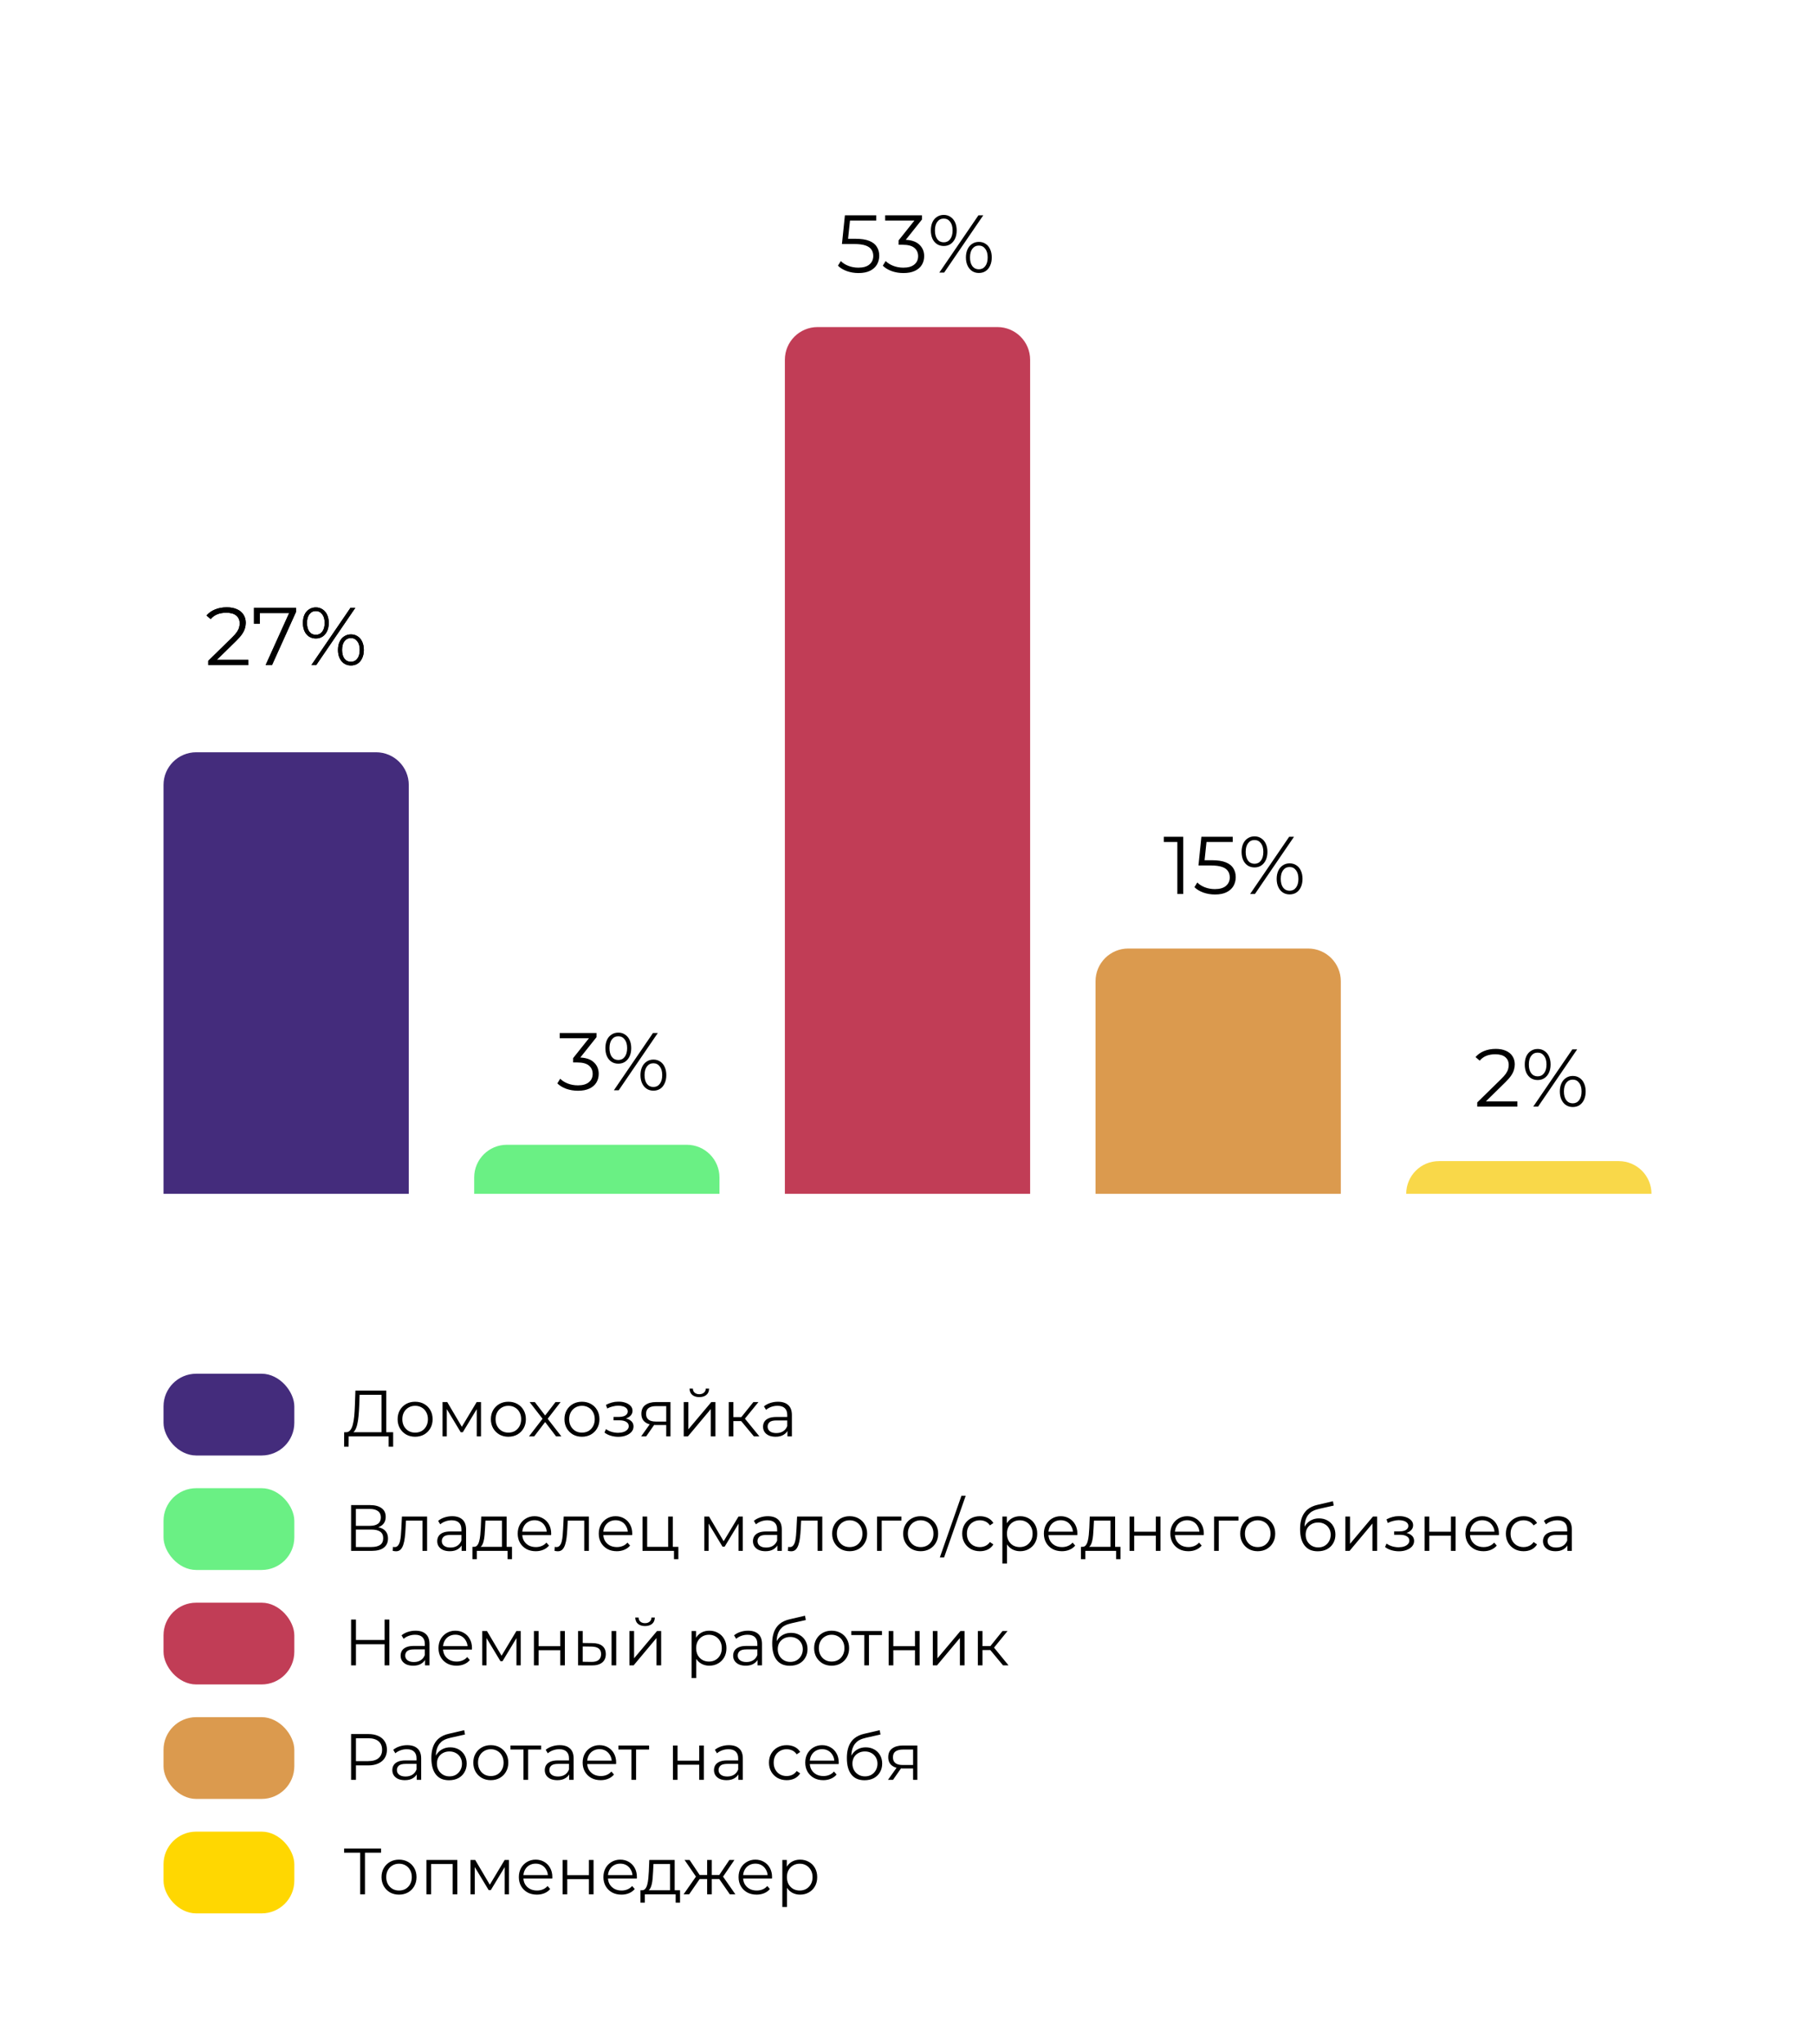 <svg width="333" height="375" viewBox="0 0 333 375" fill="none" xmlns="http://www.w3.org/2000/svg">
<rect width="333" height="375" fill="white"/>
<path d="M38.202 122V121.235L42.567 116.96C42.967 116.57 43.267 116.23 43.467 115.94C43.667 115.64 43.802 115.36 43.872 115.1C43.942 114.84 43.977 114.595 43.977 114.365C43.977 113.755 43.767 113.275 43.347 112.925C42.937 112.575 42.327 112.4 41.517 112.4C40.897 112.4 40.347 112.495 39.867 112.685C39.397 112.875 38.992 113.17 38.652 113.57L37.887 112.91C38.297 112.43 38.822 112.06 39.462 111.8C40.102 111.54 40.817 111.41 41.607 111.41C42.317 111.41 42.932 111.525 43.452 111.755C43.972 111.975 44.372 112.3 44.652 112.73C44.942 113.16 45.087 113.665 45.087 114.245C45.087 114.585 45.037 114.92 44.937 115.25C44.847 115.58 44.677 115.93 44.427 116.3C44.187 116.66 43.832 117.07 43.362 117.53L39.357 121.46L39.057 121.04H45.567V122H38.202ZM48.738 122L53.268 111.98L53.598 112.46H47.103L47.658 111.935V114.425H46.593V111.5H54.303V112.265L49.908 122H48.738ZM57.136 122L64.306 111.5H65.191L58.021 122H57.136ZM57.946 117.125C57.476 117.125 57.061 117.01 56.701 116.78C56.341 116.54 56.061 116.205 55.861 115.775C55.671 115.345 55.576 114.845 55.576 114.275C55.576 113.705 55.671 113.205 55.861 112.775C56.061 112.345 56.341 112.015 56.701 111.785C57.061 111.545 57.476 111.425 57.946 111.425C58.416 111.425 58.826 111.545 59.176 111.785C59.536 112.015 59.816 112.345 60.016 112.775C60.216 113.205 60.316 113.705 60.316 114.275C60.316 114.845 60.216 115.345 60.016 115.775C59.816 116.205 59.536 116.54 59.176 116.78C58.826 117.01 58.416 117.125 57.946 117.125ZM57.946 116.45C58.436 116.45 58.826 116.26 59.116 115.88C59.416 115.49 59.566 114.955 59.566 114.275C59.566 113.595 59.416 113.065 59.116 112.685C58.826 112.295 58.436 112.1 57.946 112.1C57.446 112.1 57.051 112.295 56.761 112.685C56.471 113.065 56.326 113.595 56.326 114.275C56.326 114.955 56.471 115.49 56.761 115.88C57.051 116.26 57.446 116.45 57.946 116.45ZM64.381 122.075C63.921 122.075 63.511 121.96 63.151 121.73C62.791 121.49 62.511 121.155 62.311 120.725C62.111 120.295 62.011 119.795 62.011 119.225C62.011 118.655 62.111 118.155 62.311 117.725C62.511 117.295 62.791 116.965 63.151 116.735C63.511 116.495 63.921 116.375 64.381 116.375C64.861 116.375 65.276 116.495 65.626 116.735C65.986 116.965 66.261 117.295 66.451 117.725C66.651 118.155 66.751 118.655 66.751 119.225C66.751 119.795 66.651 120.295 66.451 120.725C66.261 121.155 65.986 121.49 65.626 121.73C65.276 121.96 64.861 122.075 64.381 122.075ZM64.381 121.4C64.871 121.4 65.261 121.21 65.551 120.83C65.851 120.44 66.001 119.905 66.001 119.225C66.001 118.545 65.851 118.015 65.551 117.635C65.261 117.245 64.871 117.05 64.381 117.05C63.891 117.05 63.496 117.245 63.196 117.635C62.906 118.015 62.761 118.545 62.761 119.225C62.761 119.905 62.906 120.44 63.196 120.83C63.496 121.21 63.891 121.4 64.381 121.4Z" fill="black"/>
<path d="M38.202 122V121.235L42.567 116.96C42.967 116.57 43.267 116.23 43.467 115.94C43.667 115.64 43.802 115.36 43.872 115.1C43.942 114.84 43.977 114.595 43.977 114.365C43.977 113.755 43.767 113.275 43.347 112.925C42.937 112.575 42.327 112.4 41.517 112.4C40.897 112.4 40.347 112.495 39.867 112.685C39.397 112.875 38.992 113.17 38.652 113.57L37.887 112.91C38.297 112.43 38.822 112.06 39.462 111.8C40.102 111.54 40.817 111.41 41.607 111.41C42.317 111.41 42.932 111.525 43.452 111.755C43.972 111.975 44.372 112.3 44.652 112.73C44.942 113.16 45.087 113.665 45.087 114.245C45.087 114.585 45.037 114.92 44.937 115.25C44.847 115.58 44.677 115.93 44.427 116.3C44.187 116.66 43.832 117.07 43.362 117.53L39.357 121.46L39.057 121.04H45.567V122H38.202ZM48.738 122L53.268 111.98L53.598 112.46H47.103L47.658 111.935V114.425H46.593V111.5H54.303V112.265L49.908 122H48.738ZM57.136 122L64.306 111.5H65.191L58.021 122H57.136ZM57.946 117.125C57.476 117.125 57.061 117.01 56.701 116.78C56.341 116.54 56.061 116.205 55.861 115.775C55.671 115.345 55.576 114.845 55.576 114.275C55.576 113.705 55.671 113.205 55.861 112.775C56.061 112.345 56.341 112.015 56.701 111.785C57.061 111.545 57.476 111.425 57.946 111.425C58.416 111.425 58.826 111.545 59.176 111.785C59.536 112.015 59.816 112.345 60.016 112.775C60.216 113.205 60.316 113.705 60.316 114.275C60.316 114.845 60.216 115.345 60.016 115.775C59.816 116.205 59.536 116.54 59.176 116.78C58.826 117.01 58.416 117.125 57.946 117.125ZM57.946 116.45C58.436 116.45 58.826 116.26 59.116 115.88C59.416 115.49 59.566 114.955 59.566 114.275C59.566 113.595 59.416 113.065 59.116 112.685C58.826 112.295 58.436 112.1 57.946 112.1C57.446 112.1 57.051 112.295 56.761 112.685C56.471 113.065 56.326 113.595 56.326 114.275C56.326 114.955 56.471 115.49 56.761 115.88C57.051 116.26 57.446 116.45 57.946 116.45ZM64.381 122.075C63.921 122.075 63.511 121.96 63.151 121.73C62.791 121.49 62.511 121.155 62.311 120.725C62.111 120.295 62.011 119.795 62.011 119.225C62.011 118.655 62.111 118.155 62.311 117.725C62.511 117.295 62.791 116.965 63.151 116.735C63.511 116.495 63.921 116.375 64.381 116.375C64.861 116.375 65.276 116.495 65.626 116.735C65.986 116.965 66.261 117.295 66.451 117.725C66.651 118.155 66.751 118.655 66.751 119.225C66.751 119.795 66.651 120.295 66.451 120.725C66.261 121.155 65.986 121.49 65.626 121.73C65.276 121.96 64.861 122.075 64.381 122.075ZM64.381 121.4C64.871 121.4 65.261 121.21 65.551 120.83C65.851 120.44 66.001 119.905 66.001 119.225C66.001 118.545 65.851 118.015 65.551 117.635C65.261 117.245 64.871 117.05 64.381 117.05C63.891 117.05 63.496 117.245 63.196 117.635C62.906 118.015 62.761 118.545 62.761 119.225C62.761 119.905 62.906 120.44 63.196 120.83C63.496 121.21 63.891 121.4 64.381 121.4Z" fill="black"/>
<path d="M106.037 200.09C105.277 200.09 104.557 199.97 103.877 199.73C103.207 199.48 102.667 199.15 102.257 198.74L102.782 197.885C103.122 198.235 103.577 198.525 104.147 198.755C104.727 198.985 105.357 199.1 106.037 199.1C106.907 199.1 107.572 198.91 108.032 198.53C108.502 198.15 108.737 197.64 108.737 197C108.737 196.36 108.507 195.85 108.047 195.47C107.597 195.09 106.882 194.9 105.902 194.9H105.152V194.105L108.392 190.04L108.542 190.46H102.692V189.5H109.442V190.265L106.202 194.33L105.677 193.985H106.082C107.342 193.985 108.282 194.265 108.902 194.825C109.532 195.385 109.847 196.105 109.847 196.985C109.847 197.575 109.707 198.105 109.427 198.575C109.147 199.045 108.722 199.415 108.152 199.685C107.592 199.955 106.887 200.09 106.037 200.09ZM112.632 200L119.802 189.5H120.687L113.517 200H112.632ZM113.442 195.125C112.972 195.125 112.557 195.01 112.197 194.78C111.837 194.54 111.557 194.205 111.357 193.775C111.167 193.345 111.072 192.845 111.072 192.275C111.072 191.705 111.167 191.205 111.357 190.775C111.557 190.345 111.837 190.015 112.197 189.785C112.557 189.545 112.972 189.425 113.442 189.425C113.912 189.425 114.322 189.545 114.672 189.785C115.032 190.015 115.312 190.345 115.512 190.775C115.712 191.205 115.812 191.705 115.812 192.275C115.812 192.845 115.712 193.345 115.512 193.775C115.312 194.205 115.032 194.54 114.672 194.78C114.322 195.01 113.912 195.125 113.442 195.125ZM113.442 194.45C113.932 194.45 114.322 194.26 114.612 193.88C114.912 193.49 115.062 192.955 115.062 192.275C115.062 191.595 114.912 191.065 114.612 190.685C114.322 190.295 113.932 190.1 113.442 190.1C112.942 190.1 112.547 190.295 112.257 190.685C111.967 191.065 111.822 191.595 111.822 192.275C111.822 192.955 111.967 193.49 112.257 193.88C112.547 194.26 112.942 194.45 113.442 194.45ZM119.877 200.075C119.417 200.075 119.007 199.96 118.647 199.73C118.287 199.49 118.007 199.155 117.807 198.725C117.607 198.295 117.507 197.795 117.507 197.225C117.507 196.655 117.607 196.155 117.807 195.725C118.007 195.295 118.287 194.965 118.647 194.735C119.007 194.495 119.417 194.375 119.877 194.375C120.357 194.375 120.772 194.495 121.122 194.735C121.482 194.965 121.757 195.295 121.947 195.725C122.147 196.155 122.247 196.655 122.247 197.225C122.247 197.795 122.147 198.295 121.947 198.725C121.757 199.155 121.482 199.49 121.122 199.73C120.772 199.96 120.357 200.075 119.877 200.075ZM119.877 199.4C120.367 199.4 120.757 199.21 121.047 198.83C121.347 198.44 121.497 197.905 121.497 197.225C121.497 196.545 121.347 196.015 121.047 195.635C120.757 195.245 120.367 195.05 119.877 195.05C119.387 195.05 118.992 195.245 118.692 195.635C118.402 196.015 118.257 196.545 118.257 197.225C118.257 197.905 118.402 198.44 118.692 198.83C118.992 199.21 119.387 199.4 119.877 199.4Z" fill="black"/>
<path d="M157.505 50.09C156.755 50.09 156.04 49.97 155.36 49.73C154.68 49.48 154.14 49.15 153.74 48.74L154.265 47.885C154.595 48.235 155.045 48.525 155.615 48.755C156.195 48.985 156.82 49.1 157.49 49.1C158.38 49.1 159.055 48.905 159.515 48.515C159.985 48.115 160.22 47.595 160.22 46.955C160.22 46.505 160.11 46.12 159.89 45.8C159.68 45.47 159.32 45.215 158.81 45.035C158.3 44.855 157.6 44.765 156.71 44.765H154.475L155.015 39.5H160.76V40.46H155.45L156.005 39.935L155.54 44.345L154.985 43.805H156.95C158.01 43.805 158.86 43.935 159.5 44.195C160.14 44.455 160.6 44.82 160.88 45.29C161.17 45.75 161.315 46.29 161.315 46.91C161.315 47.5 161.175 48.04 160.895 48.53C160.615 49.01 160.195 49.39 159.635 49.67C159.075 49.95 158.365 50.09 157.505 50.09ZM165.748 50.09C164.988 50.09 164.268 49.97 163.588 49.73C162.918 49.48 162.378 49.15 161.968 48.74L162.493 47.885C162.833 48.235 163.288 48.525 163.858 48.755C164.438 48.985 165.068 49.1 165.748 49.1C166.618 49.1 167.283 48.91 167.743 48.53C168.213 48.15 168.448 47.64 168.448 47C168.448 46.36 168.218 45.85 167.758 45.47C167.308 45.09 166.593 44.9 165.613 44.9H164.863V44.105L168.103 40.04L168.253 40.46H162.403V39.5H169.153V40.265L165.913 44.33L165.388 43.985H165.793C167.053 43.985 167.993 44.265 168.613 44.825C169.243 45.385 169.558 46.105 169.558 46.985C169.558 47.575 169.418 48.105 169.138 48.575C168.858 49.045 168.433 49.415 167.863 49.685C167.303 49.955 166.598 50.09 165.748 50.09ZM172.343 50L179.513 39.5H180.398L173.228 50H172.343ZM173.153 45.125C172.683 45.125 172.268 45.01 171.908 44.78C171.548 44.54 171.268 44.205 171.068 43.775C170.878 43.345 170.783 42.845 170.783 42.275C170.783 41.705 170.878 41.205 171.068 40.775C171.268 40.345 171.548 40.015 171.908 39.785C172.268 39.545 172.683 39.425 173.153 39.425C173.623 39.425 174.033 39.545 174.383 39.785C174.743 40.015 175.023 40.345 175.223 40.775C175.423 41.205 175.523 41.705 175.523 42.275C175.523 42.845 175.423 43.345 175.223 43.775C175.023 44.205 174.743 44.54 174.383 44.78C174.033 45.01 173.623 45.125 173.153 45.125ZM173.153 44.45C173.643 44.45 174.033 44.26 174.323 43.88C174.623 43.49 174.773 42.955 174.773 42.275C174.773 41.595 174.623 41.065 174.323 40.685C174.033 40.295 173.643 40.1 173.153 40.1C172.653 40.1 172.258 40.295 171.968 40.685C171.678 41.065 171.533 41.595 171.533 42.275C171.533 42.955 171.678 43.49 171.968 43.88C172.258 44.26 172.653 44.45 173.153 44.45ZM179.588 50.075C179.128 50.075 178.718 49.96 178.358 49.73C177.998 49.49 177.718 49.155 177.518 48.725C177.318 48.295 177.218 47.795 177.218 47.225C177.218 46.655 177.318 46.155 177.518 45.725C177.718 45.295 177.998 44.965 178.358 44.735C178.718 44.495 179.128 44.375 179.588 44.375C180.068 44.375 180.483 44.495 180.833 44.735C181.193 44.965 181.468 45.295 181.658 45.725C181.858 46.155 181.958 46.655 181.958 47.225C181.958 47.795 181.858 48.295 181.658 48.725C181.468 49.155 181.193 49.49 180.833 49.73C180.483 49.96 180.068 50.075 179.588 50.075ZM179.588 49.4C180.078 49.4 180.468 49.21 180.758 48.83C181.058 48.44 181.208 47.905 181.208 47.225C181.208 46.545 181.058 46.015 180.758 45.635C180.468 45.245 180.078 45.05 179.588 45.05C179.098 45.05 178.703 45.245 178.403 45.635C178.113 46.015 177.968 46.545 177.968 47.225C177.968 47.905 178.113 48.44 178.403 48.83C178.703 49.21 179.098 49.4 179.588 49.4Z" fill="black"/>
<path d="M216.007 164V153.95L216.487 154.46H213.532V153.5H217.087V164H216.007ZM222.912 164.09C222.162 164.09 221.447 163.97 220.767 163.73C220.087 163.48 219.547 163.15 219.147 162.74L219.672 161.885C220.002 162.235 220.452 162.525 221.022 162.755C221.602 162.985 222.227 163.1 222.897 163.1C223.787 163.1 224.462 162.905 224.922 162.515C225.392 162.115 225.627 161.595 225.627 160.955C225.627 160.505 225.517 160.12 225.297 159.8C225.087 159.47 224.727 159.215 224.217 159.035C223.707 158.855 223.007 158.765 222.117 158.765H219.882L220.422 153.5H226.167V154.46H220.857L221.412 153.935L220.947 158.345L220.392 157.805H222.357C223.417 157.805 224.267 157.935 224.907 158.195C225.547 158.455 226.007 158.82 226.287 159.29C226.577 159.75 226.722 160.29 226.722 160.91C226.722 161.5 226.582 162.04 226.302 162.53C226.022 163.01 225.602 163.39 225.042 163.67C224.482 163.95 223.772 164.09 222.912 164.09ZM229.357 164L236.527 153.5H237.412L230.242 164H229.357ZM230.167 159.125C229.697 159.125 229.282 159.01 228.922 158.78C228.562 158.54 228.282 158.205 228.082 157.775C227.892 157.345 227.797 156.845 227.797 156.275C227.797 155.705 227.892 155.205 228.082 154.775C228.282 154.345 228.562 154.015 228.922 153.785C229.282 153.545 229.697 153.425 230.167 153.425C230.637 153.425 231.047 153.545 231.397 153.785C231.757 154.015 232.037 154.345 232.237 154.775C232.437 155.205 232.537 155.705 232.537 156.275C232.537 156.845 232.437 157.345 232.237 157.775C232.037 158.205 231.757 158.54 231.397 158.78C231.047 159.01 230.637 159.125 230.167 159.125ZM230.167 158.45C230.657 158.45 231.047 158.26 231.337 157.88C231.637 157.49 231.787 156.955 231.787 156.275C231.787 155.595 231.637 155.065 231.337 154.685C231.047 154.295 230.657 154.1 230.167 154.1C229.667 154.1 229.272 154.295 228.982 154.685C228.692 155.065 228.547 155.595 228.547 156.275C228.547 156.955 228.692 157.49 228.982 157.88C229.272 158.26 229.667 158.45 230.167 158.45ZM236.602 164.075C236.142 164.075 235.732 163.96 235.372 163.73C235.012 163.49 234.732 163.155 234.532 162.725C234.332 162.295 234.232 161.795 234.232 161.225C234.232 160.655 234.332 160.155 234.532 159.725C234.732 159.295 235.012 158.965 235.372 158.735C235.732 158.495 236.142 158.375 236.602 158.375C237.082 158.375 237.497 158.495 237.847 158.735C238.207 158.965 238.482 159.295 238.672 159.725C238.872 160.155 238.972 160.655 238.972 161.225C238.972 161.795 238.872 162.295 238.672 162.725C238.482 163.155 238.207 163.49 237.847 163.73C237.497 163.96 237.082 164.075 236.602 164.075ZM236.602 163.4C237.092 163.4 237.482 163.21 237.772 162.83C238.072 162.44 238.222 161.905 238.222 161.225C238.222 160.545 238.072 160.015 237.772 159.635C237.482 159.245 237.092 159.05 236.602 159.05C236.112 159.05 235.717 159.245 235.417 159.635C235.127 160.015 234.982 160.545 234.982 161.225C234.982 161.905 235.127 162.44 235.417 162.83C235.717 163.21 236.112 163.4 236.602 163.4Z" fill="black"/>
<path d="M271.031 203V202.235L275.396 197.96C275.796 197.57 276.096 197.23 276.296 196.94C276.496 196.64 276.631 196.36 276.701 196.1C276.771 195.84 276.806 195.595 276.806 195.365C276.806 194.755 276.596 194.275 276.176 193.925C275.766 193.575 275.156 193.4 274.346 193.4C273.726 193.4 273.176 193.495 272.696 193.685C272.226 193.875 271.821 194.17 271.481 194.57L270.716 193.91C271.126 193.43 271.651 193.06 272.291 192.8C272.931 192.54 273.646 192.41 274.436 192.41C275.146 192.41 275.761 192.525 276.281 192.755C276.801 192.975 277.201 193.3 277.481 193.73C277.771 194.16 277.916 194.665 277.916 195.245C277.916 195.585 277.866 195.92 277.766 196.25C277.676 196.58 277.506 196.93 277.256 197.3C277.016 197.66 276.661 198.07 276.191 198.53L272.186 202.46L271.886 202.04H278.396V203H271.031ZM281.308 203L288.478 192.5H289.363L282.193 203H281.308ZM282.118 198.125C281.648 198.125 281.233 198.01 280.873 197.78C280.513 197.54 280.233 197.205 280.033 196.775C279.843 196.345 279.748 195.845 279.748 195.275C279.748 194.705 279.843 194.205 280.033 193.775C280.233 193.345 280.513 193.015 280.873 192.785C281.233 192.545 281.648 192.425 282.118 192.425C282.588 192.425 282.998 192.545 283.348 192.785C283.708 193.015 283.988 193.345 284.188 193.775C284.388 194.205 284.488 194.705 284.488 195.275C284.488 195.845 284.388 196.345 284.188 196.775C283.988 197.205 283.708 197.54 283.348 197.78C282.998 198.01 282.588 198.125 282.118 198.125ZM282.118 197.45C282.608 197.45 282.998 197.26 283.288 196.88C283.588 196.49 283.738 195.955 283.738 195.275C283.738 194.595 283.588 194.065 283.288 193.685C282.998 193.295 282.608 193.1 282.118 193.1C281.618 193.1 281.223 193.295 280.933 193.685C280.643 194.065 280.498 194.595 280.498 195.275C280.498 195.955 280.643 196.49 280.933 196.88C281.223 197.26 281.618 197.45 282.118 197.45ZM288.553 203.075C288.093 203.075 287.683 202.96 287.323 202.73C286.963 202.49 286.683 202.155 286.483 201.725C286.283 201.295 286.183 200.795 286.183 200.225C286.183 199.655 286.283 199.155 286.483 198.725C286.683 198.295 286.963 197.965 287.323 197.735C287.683 197.495 288.093 197.375 288.553 197.375C289.033 197.375 289.448 197.495 289.798 197.735C290.158 197.965 290.433 198.295 290.623 198.725C290.823 199.155 290.923 199.655 290.923 200.225C290.923 200.795 290.823 201.295 290.623 201.725C290.433 202.155 290.158 202.49 289.798 202.73C289.448 202.96 289.033 203.075 288.553 203.075ZM288.553 202.4C289.043 202.4 289.433 202.21 289.723 201.83C290.023 201.44 290.173 200.905 290.173 200.225C290.173 199.545 290.023 199.015 289.723 198.635C289.433 198.245 289.043 198.05 288.553 198.05C288.063 198.05 287.668 198.245 287.368 198.635C287.078 199.015 286.933 199.545 286.933 200.225C286.933 200.905 287.078 201.44 287.368 201.83C287.668 202.21 288.063 202.4 288.553 202.4Z" fill="black"/>
<path d="M30 144C30 140.686 32.686 138 36 138H69C72.314 138 75 140.686 75 144V219H30V144Z" fill="#442C7C"/>
<path d="M87 216C87 212.686 89.686 210 93 210H126C129.314 210 132 212.686 132 216V219H87V216Z" fill="#6AF084"/>
<path d="M144 66C144 62.686 146.686 60 150 60H183C186.314 60 189 62.686 189 66V219H144V66Z" fill="#C13D56"/>
<path d="M201 180C201 176.686 203.686 174 207 174H240C243.314 174 246 176.686 246 180V219H201V180Z" fill="#DB9A4E"/>
<path d="M258 219C258 215.686 260.686 213 264 213H297C300.314 213 303 215.686 303 219V219H258V219Z" fill="#F9D849"/>
<rect x="30" y="252" width="24" height="15" rx="6" fill="#442C7C"/>
<path d="M69.996 263.08V255.868H65.976L65.904 257.908C65.88 258.54 65.84 259.148 65.784 259.732C65.736 260.308 65.656 260.828 65.544 261.292C65.44 261.748 65.296 262.12 65.112 262.408C64.936 262.696 64.704 262.864 64.416 262.912L63.444 262.732C63.764 262.748 64.028 262.632 64.236 262.384C64.452 262.136 64.616 261.788 64.728 261.34C64.848 260.892 64.936 260.368 64.992 259.768C65.048 259.168 65.088 258.52 65.112 257.824L65.208 255.1H70.872V263.08H69.996ZM63.132 265.384L63.144 262.732H72.132V265.384H71.304V263.5H63.972L63.96 265.384H63.132ZM76.156 263.56C75.548 263.56 75 263.424 74.512 263.152C74.032 262.872 73.652 262.492 73.372 262.012C73.092 261.524 72.952 260.968 72.952 260.344C72.952 259.712 73.092 259.156 73.372 258.676C73.652 258.196 74.032 257.82 74.512 257.548C74.992 257.276 75.54 257.14 76.156 257.14C76.78 257.14 77.332 257.276 77.812 257.548C78.3 257.82 78.68 258.196 78.952 258.676C79.232 259.156 79.372 259.712 79.372 260.344C79.372 260.968 79.232 261.524 78.952 262.012C78.68 262.492 78.3 262.872 77.812 263.152C77.324 263.424 76.772 263.56 76.156 263.56ZM76.156 262.804C76.612 262.804 77.016 262.704 77.368 262.504C77.72 262.296 77.996 262.008 78.196 261.64C78.404 261.264 78.508 260.832 78.508 260.344C78.508 259.848 78.404 259.416 78.196 259.048C77.996 258.68 77.72 258.396 77.368 258.196C77.016 257.988 76.616 257.884 76.168 257.884C75.72 257.884 75.32 257.988 74.968 258.196C74.616 258.396 74.336 258.68 74.128 259.048C73.92 259.416 73.816 259.848 73.816 260.344C73.816 260.832 73.92 261.264 74.128 261.64C74.336 262.008 74.616 262.296 74.968 262.504C75.32 262.704 75.716 262.804 76.156 262.804ZM81.192 263.5V257.2H82.056L84.912 262.036H84.552L87.457 257.2H88.249V263.5H87.469V258.172L87.624 258.244L84.912 262.732H84.528L81.793 258.196L81.972 258.16V263.5H81.192ZM93.265 263.56C92.657 263.56 92.109 263.424 91.621 263.152C91.141 262.872 90.761 262.492 90.481 262.012C90.201 261.524 90.061 260.968 90.061 260.344C90.061 259.712 90.201 259.156 90.481 258.676C90.761 258.196 91.141 257.82 91.621 257.548C92.101 257.276 92.649 257.14 93.265 257.14C93.889 257.14 94.441 257.276 94.921 257.548C95.409 257.82 95.789 258.196 96.061 258.676C96.341 259.156 96.481 259.712 96.481 260.344C96.481 260.968 96.341 261.524 96.061 262.012C95.789 262.492 95.409 262.872 94.921 263.152C94.433 263.424 93.881 263.56 93.265 263.56ZM93.265 262.804C93.721 262.804 94.125 262.704 94.477 262.504C94.829 262.296 95.105 262.008 95.305 261.64C95.513 261.264 95.617 260.832 95.617 260.344C95.617 259.848 95.513 259.416 95.305 259.048C95.105 258.68 94.829 258.396 94.477 258.196C94.125 257.988 93.725 257.884 93.277 257.884C92.829 257.884 92.429 257.988 92.077 258.196C91.725 258.396 91.445 258.68 91.237 259.048C91.029 259.416 90.925 259.848 90.925 260.344C90.925 260.832 91.029 261.264 91.237 261.64C91.445 262.008 91.725 262.296 92.077 262.504C92.429 262.704 92.825 262.804 93.265 262.804ZM97.047 263.5L99.711 260.044L99.699 260.464L97.167 257.2H98.127L100.203 259.9L99.843 259.888L101.919 257.2H102.855L100.299 260.5L100.311 260.044L102.999 263.5H102.027L99.831 260.62L100.167 260.668L98.007 263.5H97.047ZM106.765 263.56C106.157 263.56 105.609 263.424 105.121 263.152C104.641 262.872 104.261 262.492 103.981 262.012C103.701 261.524 103.561 260.968 103.561 260.344C103.561 259.712 103.701 259.156 103.981 258.676C104.261 258.196 104.641 257.82 105.121 257.548C105.601 257.276 106.149 257.14 106.765 257.14C107.389 257.14 107.941 257.276 108.421 257.548C108.909 257.82 109.289 258.196 109.561 258.676C109.841 259.156 109.981 259.712 109.981 260.344C109.981 260.968 109.841 261.524 109.561 262.012C109.289 262.492 108.909 262.872 108.421 263.152C107.933 263.424 107.381 263.56 106.765 263.56ZM106.765 262.804C107.221 262.804 107.625 262.704 107.977 262.504C108.329 262.296 108.605 262.008 108.805 261.64C109.013 261.264 109.117 260.832 109.117 260.344C109.117 259.848 109.013 259.416 108.805 259.048C108.605 258.68 108.329 258.396 107.977 258.196C107.625 257.988 107.225 257.884 106.777 257.884C106.329 257.884 105.929 257.988 105.577 258.196C105.225 258.396 104.945 258.68 104.737 259.048C104.529 259.416 104.425 259.848 104.425 260.344C104.425 260.832 104.529 261.264 104.737 261.64C104.945 262.008 105.225 262.296 105.577 262.504C105.929 262.704 106.325 262.804 106.765 262.804ZM113.447 263.572C112.991 263.572 112.539 263.508 112.091 263.38C111.643 263.252 111.247 263.056 110.903 262.792L111.179 262.156C111.483 262.38 111.835 262.552 112.235 262.672C112.635 262.784 113.031 262.84 113.423 262.84C113.815 262.832 114.155 262.776 114.443 262.672C114.731 262.568 114.955 262.424 115.115 262.24C115.275 262.056 115.355 261.848 115.355 261.616C115.355 261.28 115.203 261.02 114.899 260.836C114.595 260.644 114.179 260.548 113.651 260.548H112.571V259.924H113.591C113.903 259.924 114.179 259.884 114.419 259.804C114.659 259.724 114.843 259.608 114.971 259.456C115.107 259.304 115.175 259.124 115.175 258.916C115.175 258.692 115.095 258.5 114.935 258.34C114.783 258.18 114.571 258.06 114.299 257.98C114.027 257.9 113.719 257.86 113.375 257.86C113.063 257.868 112.739 257.916 112.403 258.004C112.067 258.084 111.735 258.208 111.407 258.376L111.167 257.716C111.535 257.524 111.899 257.38 112.259 257.284C112.627 257.18 112.995 257.128 113.363 257.128C113.867 257.112 114.319 257.172 114.719 257.308C115.127 257.444 115.451 257.64 115.691 257.896C115.931 258.144 116.051 258.444 116.051 258.796C116.051 259.108 115.955 259.38 115.763 259.612C115.571 259.844 115.315 260.024 114.995 260.152C114.675 260.28 114.311 260.344 113.903 260.344L113.939 260.116C114.659 260.116 115.219 260.256 115.619 260.536C116.027 260.816 116.231 261.196 116.231 261.676C116.231 262.052 116.107 262.384 115.859 262.672C115.611 262.952 115.275 263.172 114.851 263.332C114.435 263.492 113.967 263.572 113.447 263.572ZM122.233 263.5V261.232L122.389 261.412H120.253C119.445 261.412 118.813 261.236 118.357 260.884C117.901 260.532 117.673 260.02 117.673 259.348C117.673 258.628 117.917 258.092 118.405 257.74C118.893 257.38 119.545 257.2 120.361 257.2H123.013V263.5H122.233ZM117.625 263.5L119.353 261.076H120.241L118.549 263.5H117.625ZM122.233 260.98V257.692L122.389 257.944H120.385C119.801 257.944 119.345 258.056 119.017 258.28C118.697 258.504 118.537 258.868 118.537 259.372C118.537 260.308 119.133 260.776 120.325 260.776H122.389L122.233 260.98ZM125.442 263.5V257.2H126.294V262.204L130.506 257.2H131.262V263.5H130.41V258.484L126.21 263.5H125.442ZM128.298 256.288C127.77 256.288 127.342 256.156 127.014 255.892C126.694 255.62 126.526 255.232 126.51 254.728H127.122C127.13 255.048 127.242 255.3 127.458 255.484C127.674 255.668 127.954 255.76 128.298 255.76C128.642 255.76 128.922 255.668 129.138 255.484C129.362 255.3 129.478 255.048 129.486 254.728H130.098C130.09 255.232 129.922 255.62 129.594 255.892C129.266 256.156 128.834 256.288 128.298 256.288ZM138.324 263.5L135.732 260.38L136.44 259.96L139.332 263.5H138.324ZM133.704 263.5V257.2H134.556V263.5H133.704ZM134.292 260.692V259.96H136.32V260.692H134.292ZM136.512 260.44L135.72 260.32L138.228 257.2H139.152L136.512 260.44ZM144.472 263.5V262.108L144.436 261.88V259.552C144.436 259.016 144.284 258.604 143.98 258.316C143.684 258.028 143.24 257.884 142.648 257.884C142.24 257.884 141.852 257.952 141.484 258.088C141.116 258.224 140.804 258.404 140.548 258.628L140.164 257.992C140.484 257.72 140.868 257.512 141.316 257.368C141.764 257.216 142.236 257.14 142.732 257.14C143.548 257.14 144.176 257.344 144.616 257.752C145.064 258.152 145.288 258.764 145.288 259.588V263.5H144.472ZM142.3 263.56C141.828 263.56 141.416 263.484 141.064 263.332C140.72 263.172 140.456 262.956 140.272 262.684C140.088 262.404 139.996 262.084 139.996 261.724C139.996 261.396 140.072 261.1 140.224 260.836C140.384 260.564 140.64 260.348 140.992 260.188C141.352 260.02 141.832 259.936 142.432 259.936H144.604V260.572H142.456C141.848 260.572 141.424 260.68 141.184 260.896C140.952 261.112 140.836 261.38 140.836 261.7C140.836 262.06 140.976 262.348 141.256 262.564C141.536 262.78 141.928 262.888 142.432 262.888C142.912 262.888 143.324 262.78 143.668 262.564C144.02 262.34 144.276 262.02 144.436 261.604L144.628 262.192C144.468 262.608 144.188 262.94 143.788 263.188C143.396 263.436 142.9 263.56 142.3 263.56Z" fill="black"/>
<rect x="30" y="273" width="24" height="15" rx="6" fill="#6AF084"/>
<path d="M64.416 284.5V276.1H67.908C68.796 276.1 69.492 276.284 69.996 276.652C70.508 277.012 70.764 277.544 70.764 278.248C70.764 278.944 70.52 279.472 70.032 279.832C69.544 280.184 68.904 280.36 68.112 280.36L68.316 280.06C69.252 280.06 69.964 280.244 70.452 280.612C70.94 280.98 71.184 281.52 71.184 282.232C71.184 282.952 70.928 283.512 70.416 283.912C69.912 284.304 69.152 284.5 68.136 284.5H64.416ZM65.292 283.792H68.136C68.848 283.792 69.388 283.66 69.756 283.396C70.124 283.132 70.308 282.724 70.308 282.172C70.308 281.628 70.124 281.228 69.756 280.972C69.388 280.716 68.848 280.588 68.136 280.588H65.292V283.792ZM65.292 279.904H67.86C68.508 279.904 69.004 279.776 69.348 279.52C69.7 279.256 69.876 278.868 69.876 278.356C69.876 277.844 69.7 277.46 69.348 277.204C69.004 276.94 68.508 276.808 67.86 276.808H65.292V279.904ZM72.048 284.488L72.108 283.756C72.164 283.764 72.216 283.776 72.264 283.792C72.32 283.8 72.368 283.804 72.408 283.804C72.664 283.804 72.868 283.708 73.02 283.516C73.18 283.324 73.3 283.068 73.38 282.748C73.46 282.428 73.516 282.068 73.548 281.668C73.58 281.26 73.608 280.852 73.632 280.444L73.74 278.2H78.36V284.5H77.508V278.692L77.724 278.944H74.292L74.496 278.68L74.4 280.504C74.376 281.048 74.332 281.568 74.268 282.064C74.212 282.56 74.12 282.996 73.992 283.372C73.872 283.748 73.704 284.044 73.488 284.26C73.272 284.468 72.996 284.572 72.66 284.572C72.564 284.572 72.464 284.564 72.36 284.548C72.264 284.532 72.16 284.512 72.048 284.488ZM84.694 284.5V283.108L84.658 282.88V280.552C84.658 280.016 84.506 279.604 84.202 279.316C83.906 279.028 83.462 278.884 82.87 278.884C82.462 278.884 82.074 278.952 81.706 279.088C81.338 279.224 81.026 279.404 80.77 279.628L80.386 278.992C80.706 278.72 81.09 278.512 81.538 278.368C81.986 278.216 82.458 278.14 82.954 278.14C83.77 278.14 84.398 278.344 84.838 278.752C85.286 279.152 85.51 279.764 85.51 280.588V284.5H84.694ZM82.522 284.56C82.05 284.56 81.638 284.484 81.286 284.332C80.942 284.172 80.678 283.956 80.494 283.684C80.31 283.404 80.218 283.084 80.218 282.724C80.218 282.396 80.294 282.1 80.446 281.836C80.606 281.564 80.862 281.348 81.214 281.188C81.574 281.02 82.054 280.936 82.654 280.936H84.826V281.572H82.678C82.07 281.572 81.646 281.68 81.406 281.896C81.174 282.112 81.058 282.38 81.058 282.7C81.058 283.06 81.198 283.348 81.478 283.564C81.758 283.78 82.15 283.888 82.654 283.888C83.134 283.888 83.546 283.78 83.89 283.564C84.242 283.34 84.498 283.02 84.658 282.604L84.85 283.192C84.69 283.608 84.41 283.94 84.01 284.188C83.618 284.436 83.122 284.56 82.522 284.56ZM92.098 284.092V278.944H89.062L88.99 280.348C88.974 280.772 88.946 281.188 88.906 281.596C88.874 282.004 88.814 282.38 88.726 282.724C88.646 283.06 88.53 283.336 88.378 283.552C88.226 283.76 88.03 283.88 87.79 283.912L86.938 283.756C87.186 283.764 87.39 283.676 87.55 283.492C87.71 283.3 87.834 283.04 87.922 282.712C88.01 282.384 88.074 282.012 88.114 281.596C88.154 281.172 88.186 280.74 88.21 280.3L88.294 278.2H92.95V284.092H92.098ZM86.674 286.024V283.756H93.934V286.024H93.13V284.5H87.478V286.024H86.674ZM98.295 284.56C97.639 284.56 97.063 284.424 96.567 284.152C96.071 283.872 95.683 283.492 95.403 283.012C95.123 282.524 94.983 281.968 94.983 281.344C94.983 280.72 95.115 280.168 95.379 279.688C95.651 279.208 96.019 278.832 96.483 278.56C96.955 278.28 97.483 278.14 98.067 278.14C98.659 278.14 99.183 278.276 99.639 278.548C100.103 278.812 100.467 279.188 100.731 279.676C100.995 280.156 101.127 280.712 101.127 281.344C101.127 281.384 101.123 281.428 101.115 281.476C101.115 281.516 101.115 281.56 101.115 281.608H95.631V280.972H100.659L100.323 281.224C100.323 280.768 100.223 280.364 100.023 280.012C99.831 279.652 99.567 279.372 99.231 279.172C98.895 278.972 98.507 278.872 98.067 278.872C97.635 278.872 97.247 278.972 96.903 279.172C96.559 279.372 96.291 279.652 96.099 280.012C95.907 280.372 95.811 280.784 95.811 281.248V281.38C95.811 281.86 95.915 282.284 96.123 282.652C96.339 283.012 96.635 283.296 97.011 283.504C97.395 283.704 97.831 283.804 98.319 283.804C98.703 283.804 99.059 283.736 99.387 283.6C99.723 283.464 100.011 283.256 100.251 282.976L100.731 283.528C100.451 283.864 100.099 284.12 99.675 284.296C99.259 284.472 98.799 284.56 98.295 284.56ZM101.732 284.488L101.792 283.756C101.848 283.764 101.9 283.776 101.948 283.792C102.004 283.8 102.052 283.804 102.092 283.804C102.348 283.804 102.552 283.708 102.704 283.516C102.864 283.324 102.984 283.068 103.064 282.748C103.144 282.428 103.2 282.068 103.232 281.668C103.264 281.26 103.292 280.852 103.316 280.444L103.424 278.2H108.044V284.5H107.192V278.692L107.408 278.944H103.976L104.18 278.68L104.084 280.504C104.06 281.048 104.016 281.568 103.952 282.064C103.896 282.56 103.804 282.996 103.676 283.372C103.556 283.748 103.388 284.044 103.172 284.26C102.956 284.468 102.68 284.572 102.344 284.572C102.248 284.572 102.148 284.564 102.044 284.548C101.948 284.532 101.844 284.512 101.732 284.488ZM113.166 284.56C112.51 284.56 111.934 284.424 111.438 284.152C110.942 283.872 110.554 283.492 110.274 283.012C109.994 282.524 109.854 281.968 109.854 281.344C109.854 280.72 109.986 280.168 110.25 279.688C110.522 279.208 110.89 278.832 111.354 278.56C111.826 278.28 112.354 278.14 112.938 278.14C113.53 278.14 114.054 278.276 114.51 278.548C114.974 278.812 115.338 279.188 115.602 279.676C115.866 280.156 115.998 280.712 115.998 281.344C115.998 281.384 115.994 281.428 115.986 281.476C115.986 281.516 115.986 281.56 115.986 281.608H110.502V280.972H115.53L115.194 281.224C115.194 280.768 115.094 280.364 114.894 280.012C114.702 279.652 114.438 279.372 114.102 279.172C113.766 278.972 113.378 278.872 112.938 278.872C112.506 278.872 112.118 278.972 111.774 279.172C111.43 279.372 111.162 279.652 110.97 280.012C110.778 280.372 110.682 280.784 110.682 281.248V281.38C110.682 281.86 110.786 282.284 110.994 282.652C111.21 283.012 111.506 283.296 111.882 283.504C112.266 283.704 112.702 283.804 113.19 283.804C113.574 283.804 113.93 283.736 114.258 283.6C114.594 283.464 114.882 283.256 115.122 282.976L115.602 283.528C115.322 283.864 114.97 284.12 114.546 284.296C114.13 284.472 113.67 284.56 113.166 284.56ZM117.884 284.5V278.2H118.736V283.756H122.588V278.2H123.44V284.5H117.884ZM123.656 286.024V284.428L123.872 284.5H122.588V283.756H124.46V286.024H123.656ZM129.228 284.5V278.2H130.092L132.948 283.036H132.588L135.492 278.2H136.284V284.5H135.504V279.172L135.66 279.244L132.948 283.732H132.564L129.828 279.196L130.008 279.16V284.5H129.228ZM142.62 284.5V283.108L142.584 282.88V280.552C142.584 280.016 142.432 279.604 142.128 279.316C141.832 279.028 141.388 278.884 140.796 278.884C140.388 278.884 140 278.952 139.632 279.088C139.264 279.224 138.952 279.404 138.696 279.628L138.312 278.992C138.632 278.72 139.016 278.512 139.464 278.368C139.912 278.216 140.384 278.14 140.88 278.14C141.696 278.14 142.324 278.344 142.764 278.752C143.212 279.152 143.436 279.764 143.436 280.588V284.5H142.62ZM140.448 284.56C139.976 284.56 139.564 284.484 139.212 284.332C138.868 284.172 138.604 283.956 138.42 283.684C138.236 283.404 138.144 283.084 138.144 282.724C138.144 282.396 138.22 282.1 138.372 281.836C138.532 281.564 138.788 281.348 139.14 281.188C139.5 281.02 139.98 280.936 140.58 280.936H142.752V281.572H140.604C139.996 281.572 139.572 281.68 139.332 281.896C139.1 282.112 138.984 282.38 138.984 282.7C138.984 283.06 139.124 283.348 139.404 283.564C139.684 283.78 140.076 283.888 140.58 283.888C141.06 283.888 141.472 283.78 141.816 283.564C142.168 283.34 142.424 283.02 142.584 282.604L142.776 283.192C142.616 283.608 142.336 283.94 141.936 284.188C141.544 284.436 141.048 284.56 140.448 284.56ZM144.552 284.488L144.612 283.756C144.668 283.764 144.72 283.776 144.768 283.792C144.824 283.8 144.872 283.804 144.912 283.804C145.168 283.804 145.372 283.708 145.524 283.516C145.684 283.324 145.804 283.068 145.884 282.748C145.964 282.428 146.02 282.068 146.052 281.668C146.084 281.26 146.112 280.852 146.136 280.444L146.244 278.2H150.864V284.5H150.012V278.692L150.228 278.944H146.796L147 278.68L146.904 280.504C146.88 281.048 146.836 281.568 146.772 282.064C146.716 282.56 146.624 282.996 146.496 283.372C146.376 283.748 146.208 284.044 145.992 284.26C145.776 284.468 145.5 284.572 145.164 284.572C145.068 284.572 144.968 284.564 144.864 284.548C144.768 284.532 144.664 284.512 144.552 284.488ZM155.878 284.56C155.27 284.56 154.722 284.424 154.234 284.152C153.754 283.872 153.374 283.492 153.094 283.012C152.814 282.524 152.674 281.968 152.674 281.344C152.674 280.712 152.814 280.156 153.094 279.676C153.374 279.196 153.754 278.82 154.234 278.548C154.714 278.276 155.262 278.14 155.878 278.14C156.502 278.14 157.054 278.276 157.534 278.548C158.022 278.82 158.402 279.196 158.674 279.676C158.954 280.156 159.094 280.712 159.094 281.344C159.094 281.968 158.954 282.524 158.674 283.012C158.402 283.492 158.022 283.872 157.534 284.152C157.046 284.424 156.494 284.56 155.878 284.56ZM155.878 283.804C156.334 283.804 156.738 283.704 157.09 283.504C157.442 283.296 157.718 283.008 157.918 282.64C158.126 282.264 158.23 281.832 158.23 281.344C158.23 280.848 158.126 280.416 157.918 280.048C157.718 279.68 157.442 279.396 157.09 279.196C156.738 278.988 156.338 278.884 155.89 278.884C155.442 278.884 155.042 278.988 154.69 279.196C154.338 279.396 154.058 279.68 153.85 280.048C153.642 280.416 153.538 280.848 153.538 281.344C153.538 281.832 153.642 282.264 153.85 282.64C154.058 283.008 154.338 283.296 154.69 283.504C155.042 283.704 155.438 283.804 155.878 283.804ZM160.915 284.5V278.2H165.379V278.944H161.551L161.767 278.728V284.5H160.915ZM168.909 284.56C168.301 284.56 167.753 284.424 167.265 284.152C166.785 283.872 166.405 283.492 166.125 283.012C165.845 282.524 165.705 281.968 165.705 281.344C165.705 280.712 165.845 280.156 166.125 279.676C166.405 279.196 166.785 278.82 167.265 278.548C167.745 278.276 168.293 278.14 168.909 278.14C169.533 278.14 170.085 278.276 170.565 278.548C171.053 278.82 171.433 279.196 171.705 279.676C171.985 280.156 172.125 280.712 172.125 281.344C172.125 281.968 171.985 282.524 171.705 283.012C171.433 283.492 171.053 283.872 170.565 284.152C170.077 284.424 169.525 284.56 168.909 284.56ZM168.909 283.804C169.365 283.804 169.769 283.704 170.121 283.504C170.473 283.296 170.749 283.008 170.949 282.64C171.157 282.264 171.261 281.832 171.261 281.344C171.261 280.848 171.157 280.416 170.949 280.048C170.749 279.68 170.473 279.396 170.121 279.196C169.769 278.988 169.369 278.884 168.921 278.884C168.473 278.884 168.073 278.988 167.721 279.196C167.369 279.396 167.089 279.68 166.881 280.048C166.673 280.416 166.569 280.848 166.569 281.344C166.569 281.832 166.673 282.264 166.881 282.64C167.089 283.008 167.369 283.296 167.721 283.504C168.073 283.704 168.469 283.804 168.909 283.804ZM172.434 285.7L176.394 274.396H177.174L173.214 285.7H172.434ZM179.786 284.56C179.162 284.56 178.602 284.424 178.106 284.152C177.618 283.872 177.234 283.492 176.954 283.012C176.674 282.524 176.534 281.968 176.534 281.344C176.534 280.712 176.674 280.156 176.954 279.676C177.234 279.196 177.618 278.82 178.106 278.548C178.602 278.276 179.162 278.14 179.786 278.14C180.322 278.14 180.806 278.244 181.238 278.452C181.67 278.66 182.01 278.972 182.258 279.388L181.622 279.82C181.406 279.5 181.138 279.264 180.818 279.112C180.498 278.96 180.15 278.884 179.774 278.884C179.326 278.884 178.922 278.988 178.562 279.196C178.202 279.396 177.918 279.68 177.71 280.048C177.502 280.416 177.398 280.848 177.398 281.344C177.398 281.84 177.502 282.272 177.71 282.64C177.918 283.008 178.202 283.296 178.562 283.504C178.922 283.704 179.326 283.804 179.774 283.804C180.15 283.804 180.498 283.728 180.818 283.576C181.138 283.424 181.406 283.192 181.622 282.88L182.258 283.312C182.01 283.72 181.67 284.032 181.238 284.248C180.806 284.456 180.322 284.56 179.786 284.56ZM187.159 284.56C186.615 284.56 186.123 284.436 185.683 284.188C185.243 283.932 184.891 283.568 184.627 283.096C184.371 282.616 184.243 282.032 184.243 281.344C184.243 280.656 184.371 280.076 184.627 279.604C184.883 279.124 185.231 278.76 185.671 278.512C186.111 278.264 186.607 278.14 187.159 278.14C187.759 278.14 188.295 278.276 188.767 278.548C189.247 278.812 189.623 279.188 189.895 279.676C190.167 280.156 190.303 280.712 190.303 281.344C190.303 281.984 190.167 282.544 189.895 283.024C189.623 283.504 189.247 283.88 188.767 284.152C188.295 284.424 187.759 284.56 187.159 284.56ZM183.907 286.828V278.2H184.723V280.096L184.639 281.356L184.759 282.628V286.828H183.907ZM187.099 283.804C187.547 283.804 187.947 283.704 188.299 283.504C188.651 283.296 188.931 283.008 189.139 282.64C189.347 282.264 189.451 281.832 189.451 281.344C189.451 280.856 189.347 280.428 189.139 280.06C188.931 279.692 188.651 279.404 188.299 279.196C187.947 278.988 187.547 278.884 187.099 278.884C186.651 278.884 186.247 278.988 185.887 279.196C185.535 279.404 185.255 279.692 185.047 280.06C184.847 280.428 184.747 280.856 184.747 281.344C184.747 281.832 184.847 282.264 185.047 282.64C185.255 283.008 185.535 283.296 185.887 283.504C186.247 283.704 186.651 283.804 187.099 283.804ZM194.834 284.56C194.178 284.56 193.602 284.424 193.106 284.152C192.61 283.872 192.222 283.492 191.942 283.012C191.662 282.524 191.522 281.968 191.522 281.344C191.522 280.72 191.654 280.168 191.918 279.688C192.19 279.208 192.558 278.832 193.022 278.56C193.494 278.28 194.022 278.14 194.606 278.14C195.198 278.14 195.722 278.276 196.178 278.548C196.642 278.812 197.006 279.188 197.27 279.676C197.534 280.156 197.666 280.712 197.666 281.344C197.666 281.384 197.662 281.428 197.654 281.476C197.654 281.516 197.654 281.56 197.654 281.608H192.17V280.972H197.198L196.862 281.224C196.862 280.768 196.762 280.364 196.562 280.012C196.37 279.652 196.106 279.372 195.77 279.172C195.434 278.972 195.046 278.872 194.606 278.872C194.174 278.872 193.786 278.972 193.442 279.172C193.098 279.372 192.83 279.652 192.638 280.012C192.446 280.372 192.35 280.784 192.35 281.248V281.38C192.35 281.86 192.454 282.284 192.662 282.652C192.878 283.012 193.174 283.296 193.55 283.504C193.934 283.704 194.37 283.804 194.858 283.804C195.242 283.804 195.598 283.736 195.926 283.6C196.262 283.464 196.55 283.256 196.79 282.976L197.27 283.528C196.99 283.864 196.638 284.12 196.214 284.296C195.798 284.472 195.338 284.56 194.834 284.56ZM203.743 284.092V278.944H200.707L200.635 280.348C200.619 280.772 200.591 281.188 200.551 281.596C200.519 282.004 200.459 282.38 200.371 282.724C200.291 283.06 200.175 283.336 200.023 283.552C199.871 283.76 199.675 283.88 199.435 283.912L198.583 283.756C198.831 283.764 199.035 283.676 199.195 283.492C199.355 283.3 199.479 283.04 199.567 282.712C199.655 282.384 199.719 282.012 199.759 281.596C199.799 281.172 199.831 280.74 199.855 280.3L199.939 278.2H204.595V284.092H203.743ZM198.319 286.024V283.756H205.579V286.024H204.775V284.5H199.123V286.024H198.319ZM207.239 284.5V278.2H208.091V280.984H212.063V278.2H212.915V284.5H212.063V281.716H208.091V284.5H207.239ZM218.037 284.56C217.381 284.56 216.805 284.424 216.309 284.152C215.813 283.872 215.425 283.492 215.145 283.012C214.865 282.524 214.725 281.968 214.725 281.344C214.725 280.72 214.857 280.168 215.121 279.688C215.393 279.208 215.761 278.832 216.225 278.56C216.697 278.28 217.225 278.14 217.809 278.14C218.401 278.14 218.925 278.276 219.381 278.548C219.845 278.812 220.209 279.188 220.473 279.676C220.737 280.156 220.869 280.712 220.869 281.344C220.869 281.384 220.865 281.428 220.857 281.476C220.857 281.516 220.857 281.56 220.857 281.608H215.373V280.972H220.401L220.065 281.224C220.065 280.768 219.965 280.364 219.765 280.012C219.573 279.652 219.309 279.372 218.973 279.172C218.637 278.972 218.249 278.872 217.809 278.872C217.377 278.872 216.989 278.972 216.645 279.172C216.301 279.372 216.033 279.652 215.841 280.012C215.649 280.372 215.553 280.784 215.553 281.248V281.38C215.553 281.86 215.657 282.284 215.865 282.652C216.081 283.012 216.377 283.296 216.753 283.504C217.137 283.704 217.573 283.804 218.061 283.804C218.445 283.804 218.801 283.736 219.129 283.6C219.465 283.464 219.753 283.256 219.993 282.976L220.473 283.528C220.193 283.864 219.841 284.12 219.417 284.296C219.001 284.472 218.541 284.56 218.037 284.56ZM222.755 284.5V278.2H227.219V278.944H223.391L223.607 278.728V284.5H222.755ZM230.749 284.56C230.141 284.56 229.593 284.424 229.105 284.152C228.625 283.872 228.245 283.492 227.965 283.012C227.685 282.524 227.545 281.968 227.545 281.344C227.545 280.712 227.685 280.156 227.965 279.676C228.245 279.196 228.625 278.82 229.105 278.548C229.585 278.276 230.133 278.14 230.749 278.14C231.373 278.14 231.925 278.276 232.405 278.548C232.893 278.82 233.273 279.196 233.545 279.676C233.825 280.156 233.965 280.712 233.965 281.344C233.965 281.968 233.825 282.524 233.545 283.012C233.273 283.492 232.893 283.872 232.405 284.152C231.917 284.424 231.365 284.56 230.749 284.56ZM230.749 283.804C231.205 283.804 231.609 283.704 231.961 283.504C232.313 283.296 232.589 283.008 232.789 282.64C232.997 282.264 233.101 281.832 233.101 281.344C233.101 280.848 232.997 280.416 232.789 280.048C232.589 279.68 232.313 279.396 231.961 279.196C231.609 278.988 231.209 278.884 230.761 278.884C230.313 278.884 229.913 278.988 229.561 279.196C229.209 279.396 228.929 279.68 228.721 280.048C228.513 280.416 228.409 280.848 228.409 281.344C228.409 281.832 228.513 282.264 228.721 282.64C228.929 283.008 229.209 283.296 229.561 283.504C229.913 283.704 230.309 283.804 230.749 283.804ZM241.759 284.572C241.247 284.572 240.791 284.488 240.391 284.32C239.999 284.152 239.663 283.896 239.383 283.552C239.103 283.208 238.891 282.784 238.747 282.28C238.603 281.768 238.531 281.176 238.531 280.504C238.531 279.904 238.587 279.38 238.699 278.932C238.811 278.476 238.967 278.084 239.167 277.756C239.367 277.428 239.599 277.152 239.863 276.928C240.135 276.696 240.427 276.512 240.739 276.376C241.059 276.232 241.387 276.124 241.723 276.052L244.555 275.392L244.699 276.184L242.035 276.784C241.867 276.824 241.663 276.88 241.423 276.952C241.191 277.024 240.951 277.132 240.703 277.276C240.463 277.42 240.239 277.62 240.031 277.876C239.823 278.132 239.655 278.464 239.527 278.872C239.407 279.272 239.347 279.772 239.347 280.372C239.347 280.5 239.351 280.604 239.359 280.684C239.367 280.756 239.375 280.836 239.383 280.924C239.399 281.004 239.411 281.124 239.419 281.284L239.047 280.972C239.135 280.484 239.315 280.06 239.587 279.7C239.859 279.332 240.199 279.048 240.607 278.848C241.023 278.64 241.483 278.536 241.987 278.536C242.571 278.536 243.091 278.664 243.547 278.92C244.003 279.168 244.359 279.516 244.615 279.964C244.879 280.412 245.011 280.932 245.011 281.524C245.011 282.108 244.875 282.632 244.603 283.096C244.339 283.56 243.963 283.924 243.475 284.188C242.987 284.444 242.415 284.572 241.759 284.572ZM241.855 283.864C242.303 283.864 242.699 283.764 243.043 283.564C243.387 283.356 243.655 283.076 243.847 282.724C244.047 282.372 244.147 281.976 244.147 281.536C244.147 281.104 244.047 280.72 243.847 280.384C243.655 280.048 243.387 279.784 243.043 279.592C242.699 279.392 242.299 279.292 241.843 279.292C241.395 279.292 240.999 279.388 240.655 279.58C240.311 279.764 240.039 280.024 239.839 280.36C239.647 280.696 239.551 281.084 239.551 281.524C239.551 281.964 239.647 282.36 239.839 282.712C240.039 283.064 240.311 283.344 240.655 283.552C241.007 283.76 241.407 283.864 241.855 283.864ZM246.837 284.5V278.2H247.689V283.204L251.901 278.2H252.657V284.5H251.805V279.484L247.605 284.5H246.837ZM256.662 284.572C256.206 284.572 255.754 284.508 255.306 284.38C254.858 284.252 254.462 284.056 254.118 283.792L254.394 283.156C254.698 283.38 255.05 283.552 255.45 283.672C255.85 283.784 256.246 283.84 256.638 283.84C257.03 283.832 257.37 283.776 257.658 283.672C257.946 283.568 258.17 283.424 258.33 283.24C258.49 283.056 258.57 282.848 258.57 282.616C258.57 282.28 258.418 282.02 258.114 281.836C257.81 281.644 257.394 281.548 256.866 281.548H255.786V280.924H256.806C257.118 280.924 257.394 280.884 257.634 280.804C257.874 280.724 258.058 280.608 258.186 280.456C258.322 280.304 258.39 280.124 258.39 279.916C258.39 279.692 258.31 279.5 258.15 279.34C257.998 279.18 257.786 279.06 257.514 278.98C257.242 278.9 256.934 278.86 256.59 278.86C256.278 278.868 255.954 278.916 255.618 279.004C255.282 279.084 254.95 279.208 254.622 279.376L254.382 278.716C254.75 278.524 255.114 278.38 255.474 278.284C255.842 278.18 256.21 278.128 256.578 278.128C257.082 278.112 257.534 278.172 257.934 278.308C258.342 278.444 258.666 278.64 258.906 278.896C259.146 279.144 259.266 279.444 259.266 279.796C259.266 280.108 259.17 280.38 258.978 280.612C258.786 280.844 258.53 281.024 258.21 281.152C257.89 281.28 257.526 281.344 257.118 281.344L257.154 281.116C257.874 281.116 258.434 281.256 258.834 281.536C259.242 281.816 259.446 282.196 259.446 282.676C259.446 283.052 259.322 283.384 259.074 283.672C258.826 283.952 258.49 284.172 258.066 284.332C257.65 284.492 257.182 284.572 256.662 284.572ZM261.38 284.5V278.2H262.232V280.984H266.204V278.2H267.056V284.5H266.204V281.716H262.232V284.5H261.38ZM272.178 284.56C271.522 284.56 270.946 284.424 270.45 284.152C269.954 283.872 269.566 283.492 269.286 283.012C269.006 282.524 268.866 281.968 268.866 281.344C268.866 280.72 268.998 280.168 269.262 279.688C269.534 279.208 269.902 278.832 270.366 278.56C270.838 278.28 271.366 278.14 271.95 278.14C272.542 278.14 273.066 278.276 273.522 278.548C273.986 278.812 274.35 279.188 274.614 279.676C274.878 280.156 275.01 280.712 275.01 281.344C275.01 281.384 275.006 281.428 274.998 281.476C274.998 281.516 274.998 281.56 274.998 281.608H269.514V280.972H274.542L274.206 281.224C274.206 280.768 274.106 280.364 273.906 280.012C273.714 279.652 273.45 279.372 273.114 279.172C272.778 278.972 272.39 278.872 271.95 278.872C271.518 278.872 271.13 278.972 270.786 279.172C270.442 279.372 270.174 279.652 269.982 280.012C269.79 280.372 269.694 280.784 269.694 281.248V281.38C269.694 281.86 269.798 282.284 270.006 282.652C270.222 283.012 270.518 283.296 270.894 283.504C271.278 283.704 271.714 283.804 272.202 283.804C272.586 283.804 272.942 283.736 273.27 283.6C273.606 283.464 273.894 283.256 274.134 282.976L274.614 283.528C274.334 283.864 273.982 284.12 273.558 284.296C273.142 284.472 272.682 284.56 272.178 284.56ZM279.536 284.56C278.912 284.56 278.352 284.424 277.856 284.152C277.368 283.872 276.984 283.492 276.704 283.012C276.424 282.524 276.284 281.968 276.284 281.344C276.284 280.712 276.424 280.156 276.704 279.676C276.984 279.196 277.368 278.82 277.856 278.548C278.352 278.276 278.912 278.14 279.536 278.14C280.072 278.14 280.556 278.244 280.988 278.452C281.42 278.66 281.76 278.972 282.008 279.388L281.372 279.82C281.156 279.5 280.888 279.264 280.568 279.112C280.248 278.96 279.9 278.884 279.524 278.884C279.076 278.884 278.672 278.988 278.312 279.196C277.952 279.396 277.668 279.68 277.46 280.048C277.252 280.416 277.148 280.848 277.148 281.344C277.148 281.84 277.252 282.272 277.46 282.64C277.668 283.008 277.952 283.296 278.312 283.504C278.672 283.704 279.076 283.804 279.524 283.804C279.9 283.804 280.248 283.728 280.568 283.576C280.888 283.424 281.156 283.192 281.372 282.88L282.008 283.312C281.76 283.72 281.42 284.032 280.988 284.248C280.556 284.456 280.072 284.56 279.536 284.56ZM287.569 284.5V283.108L287.533 282.88V280.552C287.533 280.016 287.381 279.604 287.077 279.316C286.781 279.028 286.337 278.884 285.745 278.884C285.337 278.884 284.949 278.952 284.581 279.088C284.213 279.224 283.901 279.404 283.645 279.628L283.261 278.992C283.581 278.72 283.965 278.512 284.413 278.368C284.861 278.216 285.333 278.14 285.829 278.14C286.645 278.14 287.273 278.344 287.713 278.752C288.161 279.152 288.385 279.764 288.385 280.588V284.5H287.569ZM285.397 284.56C284.925 284.56 284.513 284.484 284.161 284.332C283.817 284.172 283.553 283.956 283.369 283.684C283.185 283.404 283.093 283.084 283.093 282.724C283.093 282.396 283.169 282.1 283.321 281.836C283.481 281.564 283.737 281.348 284.089 281.188C284.449 281.02 284.929 280.936 285.529 280.936H287.701V281.572H285.553C284.945 281.572 284.521 281.68 284.281 281.896C284.049 282.112 283.933 282.38 283.933 282.7C283.933 283.06 284.073 283.348 284.353 283.564C284.633 283.78 285.025 283.888 285.529 283.888C286.009 283.888 286.421 283.78 286.765 283.564C287.117 283.34 287.373 283.02 287.533 282.604L287.725 283.192C287.565 283.608 287.285 283.94 286.885 284.188C286.493 284.436 285.997 284.56 285.397 284.56Z" fill="black"/>
<rect x="30" y="294" width="24" height="15" rx="6" fill="#C13D56"/>
<path d="M70.56 297.1H71.436V305.5H70.56V297.1ZM65.304 305.5H64.416V297.1H65.304V305.5ZM70.644 301.624H65.208V300.844H70.644V301.624ZM77.98 305.5V304.108L77.944 303.88V301.552C77.944 301.016 77.791 300.604 77.487 300.316C77.192 300.028 76.748 299.884 76.156 299.884C75.748 299.884 75.359 299.952 74.992 300.088C74.624 300.224 74.311 300.404 74.055 300.628L73.671 299.992C73.992 299.72 74.376 299.512 74.823 299.368C75.272 299.216 75.743 299.14 76.24 299.14C77.055 299.14 77.683 299.344 78.124 299.752C78.572 300.152 78.796 300.764 78.796 301.588V305.5H77.98ZM75.808 305.56C75.335 305.56 74.924 305.484 74.572 305.332C74.228 305.172 73.963 304.956 73.779 304.684C73.596 304.404 73.504 304.084 73.504 303.724C73.504 303.396 73.579 303.1 73.731 302.836C73.891 302.564 74.147 302.348 74.499 302.188C74.859 302.02 75.34 301.936 75.939 301.936H78.112V302.572H75.963C75.356 302.572 74.931 302.68 74.692 302.896C74.46 303.112 74.344 303.38 74.344 303.7C74.344 304.06 74.484 304.348 74.763 304.564C75.043 304.78 75.436 304.888 75.939 304.888C76.419 304.888 76.832 304.78 77.175 304.564C77.528 304.34 77.784 304.02 77.944 303.604L78.135 304.192C77.975 304.608 77.695 304.94 77.296 305.188C76.903 305.436 76.407 305.56 75.808 305.56ZM83.764 305.56C83.108 305.56 82.532 305.424 82.036 305.152C81.54 304.872 81.152 304.492 80.872 304.012C80.592 303.524 80.452 302.968 80.452 302.344C80.452 301.72 80.584 301.168 80.848 300.688C81.12 300.208 81.488 299.832 81.952 299.56C82.424 299.28 82.952 299.14 83.536 299.14C84.128 299.14 84.652 299.276 85.108 299.548C85.572 299.812 85.936 300.188 86.2 300.676C86.464 301.156 86.596 301.712 86.596 302.344C86.596 302.384 86.592 302.428 86.584 302.476C86.584 302.516 86.584 302.56 86.584 302.608H81.1V301.972H86.128L85.792 302.224C85.792 301.768 85.692 301.364 85.492 301.012C85.3 300.652 85.036 300.372 84.7 300.172C84.364 299.972 83.976 299.872 83.536 299.872C83.104 299.872 82.716 299.972 82.372 300.172C82.028 300.372 81.76 300.652 81.568 301.012C81.376 301.372 81.28 301.784 81.28 302.248V302.38C81.28 302.86 81.384 303.284 81.592 303.652C81.808 304.012 82.104 304.296 82.48 304.504C82.864 304.704 83.3 304.804 83.788 304.804C84.172 304.804 84.528 304.736 84.856 304.6C85.192 304.464 85.48 304.256 85.72 303.976L86.2 304.528C85.92 304.864 85.568 305.12 85.144 305.296C84.728 305.472 84.268 305.56 83.764 305.56ZM88.481 305.5V299.2H89.346L92.201 304.036H91.841L94.746 299.2H95.537V305.5H94.757V300.172L94.913 300.244L92.201 304.732H91.817L89.082 300.196L89.261 300.16V305.5H88.481ZM97.962 305.5V299.2H98.814V301.984H102.786V299.2H103.638V305.5H102.786V302.716H98.814V305.5H97.962ZM112.204 305.5V299.2H113.056V305.5H112.204ZM108.712 301.42C109.504 301.428 110.108 301.604 110.524 301.948C110.94 302.292 111.148 302.788 111.148 303.436C111.148 304.108 110.924 304.624 110.476 304.984C110.028 305.344 109.388 305.52 108.556 305.512L106.06 305.5V299.2H106.912V301.396L108.712 301.42ZM108.496 304.864C109.088 304.872 109.532 304.756 109.828 304.516C110.132 304.268 110.284 303.908 110.284 303.436C110.284 302.964 110.136 302.62 109.84 302.404C109.544 302.18 109.096 302.064 108.496 302.056L106.912 302.032V304.84L108.496 304.864ZM115.482 305.5V299.2H116.334V304.204L120.546 299.2H121.302V305.5H120.45V300.484L116.25 305.5H115.482ZM118.338 298.288C117.81 298.288 117.382 298.156 117.054 297.892C116.734 297.62 116.566 297.232 116.55 296.728H117.162C117.17 297.048 117.282 297.3 117.498 297.484C117.714 297.668 117.994 297.76 118.338 297.76C118.682 297.76 118.962 297.668 119.178 297.484C119.402 297.3 119.518 297.048 119.526 296.728H120.138C120.13 297.232 119.962 297.62 119.634 297.892C119.306 298.156 118.874 298.288 118.338 298.288ZM130.136 305.56C129.592 305.56 129.1 305.436 128.66 305.188C128.22 304.932 127.868 304.568 127.604 304.096C127.348 303.616 127.22 303.032 127.22 302.344C127.22 301.656 127.348 301.076 127.604 300.604C127.86 300.124 128.208 299.76 128.648 299.512C129.088 299.264 129.584 299.14 130.136 299.14C130.736 299.14 131.272 299.276 131.744 299.548C132.224 299.812 132.6 300.188 132.872 300.676C133.144 301.156 133.28 301.712 133.28 302.344C133.28 302.984 133.144 303.544 132.872 304.024C132.6 304.504 132.224 304.88 131.744 305.152C131.272 305.424 130.736 305.56 130.136 305.56ZM126.884 307.828V299.2H127.7V301.096L127.616 302.356L127.736 303.628V307.828H126.884ZM130.076 304.804C130.524 304.804 130.924 304.704 131.276 304.504C131.628 304.296 131.908 304.008 132.116 303.64C132.324 303.264 132.428 302.832 132.428 302.344C132.428 301.856 132.324 301.428 132.116 301.06C131.908 300.692 131.628 300.404 131.276 300.196C130.924 299.988 130.524 299.884 130.076 299.884C129.628 299.884 129.224 299.988 128.864 300.196C128.512 300.404 128.232 300.692 128.024 301.06C127.824 301.428 127.724 301.856 127.724 302.344C127.724 302.832 127.824 303.264 128.024 303.64C128.232 304.008 128.512 304.296 128.864 304.504C129.224 304.704 129.628 304.804 130.076 304.804ZM138.987 305.5V304.108L138.951 303.88V301.552C138.951 301.016 138.799 300.604 138.495 300.316C138.199 300.028 137.755 299.884 137.163 299.884C136.755 299.884 136.367 299.952 135.999 300.088C135.631 300.224 135.319 300.404 135.063 300.628L134.679 299.992C134.999 299.72 135.383 299.512 135.831 299.368C136.279 299.216 136.751 299.14 137.247 299.14C138.063 299.14 138.691 299.344 139.131 299.752C139.579 300.152 139.803 300.764 139.803 301.588V305.5H138.987ZM136.815 305.56C136.343 305.56 135.931 305.484 135.579 305.332C135.235 305.172 134.971 304.956 134.787 304.684C134.603 304.404 134.511 304.084 134.511 303.724C134.511 303.396 134.587 303.1 134.739 302.836C134.899 302.564 135.155 302.348 135.507 302.188C135.867 302.02 136.347 301.936 136.947 301.936H139.119V302.572H136.971C136.363 302.572 135.939 302.68 135.699 302.896C135.467 303.112 135.351 303.38 135.351 303.7C135.351 304.06 135.491 304.348 135.771 304.564C136.051 304.78 136.443 304.888 136.947 304.888C137.427 304.888 137.839 304.78 138.183 304.564C138.535 304.34 138.791 304.02 138.951 303.604L139.143 304.192C138.983 304.608 138.703 304.94 138.303 305.188C137.911 305.436 137.415 305.56 136.815 305.56ZM144.903 305.572C144.391 305.572 143.935 305.488 143.535 305.32C143.143 305.152 142.807 304.896 142.527 304.552C142.247 304.208 142.035 303.784 141.891 303.28C141.747 302.768 141.675 302.176 141.675 301.504C141.675 300.904 141.731 300.38 141.843 299.932C141.955 299.476 142.111 299.084 142.311 298.756C142.511 298.428 142.743 298.152 143.007 297.928C143.279 297.696 143.571 297.512 143.883 297.376C144.203 297.232 144.531 297.124 144.867 297.052L147.699 296.392L147.843 297.184L145.179 297.784C145.011 297.824 144.807 297.88 144.567 297.952C144.335 298.024 144.095 298.132 143.847 298.276C143.607 298.42 143.383 298.62 143.175 298.876C142.967 299.132 142.799 299.464 142.671 299.872C142.551 300.272 142.491 300.772 142.491 301.372C142.491 301.5 142.495 301.604 142.503 301.684C142.511 301.756 142.519 301.836 142.527 301.924C142.543 302.004 142.555 302.124 142.563 302.284L142.191 301.972C142.279 301.484 142.459 301.06 142.731 300.7C143.003 300.332 143.343 300.048 143.751 299.848C144.167 299.64 144.627 299.536 145.131 299.536C145.715 299.536 146.235 299.664 146.691 299.92C147.147 300.168 147.503 300.516 147.759 300.964C148.023 301.412 148.155 301.932 148.155 302.524C148.155 303.108 148.019 303.632 147.747 304.096C147.483 304.56 147.107 304.924 146.619 305.188C146.131 305.444 145.559 305.572 144.903 305.572ZM144.999 304.864C145.447 304.864 145.843 304.764 146.187 304.564C146.531 304.356 146.799 304.076 146.991 303.724C147.191 303.372 147.291 302.976 147.291 302.536C147.291 302.104 147.191 301.72 146.991 301.384C146.799 301.048 146.531 300.784 146.187 300.592C145.843 300.392 145.443 300.292 144.987 300.292C144.539 300.292 144.143 300.388 143.799 300.58C143.455 300.764 143.183 301.024 142.983 301.36C142.791 301.696 142.695 302.084 142.695 302.524C142.695 302.964 142.791 303.36 142.983 303.712C143.183 304.064 143.455 304.344 143.799 304.552C144.151 304.76 144.551 304.864 144.999 304.864ZM152.574 305.56C151.966 305.56 151.418 305.424 150.93 305.152C150.45 304.872 150.07 304.492 149.79 304.012C149.51 303.524 149.37 302.968 149.37 302.344C149.37 301.712 149.51 301.156 149.79 300.676C150.07 300.196 150.45 299.82 150.93 299.548C151.41 299.276 151.958 299.14 152.574 299.14C153.198 299.14 153.75 299.276 154.23 299.548C154.718 299.82 155.098 300.196 155.37 300.676C155.65 301.156 155.79 301.712 155.79 302.344C155.79 302.968 155.65 303.524 155.37 304.012C155.098 304.492 154.718 304.872 154.23 305.152C153.742 305.424 153.19 305.56 152.574 305.56ZM152.574 304.804C153.03 304.804 153.434 304.704 153.786 304.504C154.138 304.296 154.414 304.008 154.614 303.64C154.822 303.264 154.926 302.832 154.926 302.344C154.926 301.848 154.822 301.416 154.614 301.048C154.414 300.68 154.138 300.396 153.786 300.196C153.434 299.988 153.034 299.884 152.586 299.884C152.138 299.884 151.738 299.988 151.386 300.196C151.034 300.396 150.754 300.68 150.546 301.048C150.338 301.416 150.234 301.848 150.234 302.344C150.234 302.832 150.338 303.264 150.546 303.64C150.754 304.008 151.034 304.296 151.386 304.504C151.738 304.704 152.134 304.804 152.574 304.804ZM158.576 305.5V299.716L158.792 299.944H156.188V299.2H161.816V299.944H159.212L159.428 299.716V305.5H158.576ZM163.048 305.5V299.2H163.9V301.984H167.872V299.2H168.724V305.5H167.872V302.716H163.9V305.5H163.048ZM171.146 305.5V299.2H171.998V304.204L176.21 299.2H176.966V305.5H176.114V300.484L171.914 305.5H171.146ZM184.027 305.5L181.435 302.38L182.143 301.96L185.035 305.5H184.027ZM179.407 305.5V299.2H180.259V305.5H179.407ZM179.995 302.692V301.96H182.023V302.692H179.995ZM182.215 302.44L181.423 302.32L183.931 299.2H184.855L182.215 302.44Z" fill="black"/>
<rect x="30" y="315" width="24" height="15" rx="6" fill="#DB9A4E"/>
<path d="M64.416 326.5V318.1H67.56C68.272 318.1 68.884 318.216 69.396 318.448C69.908 318.672 70.3 319 70.572 319.432C70.852 319.856 70.992 320.372 70.992 320.98C70.992 321.572 70.852 322.084 70.572 322.516C70.3 322.94 69.908 323.268 69.396 323.5C68.884 323.732 68.272 323.848 67.56 323.848H64.908L65.304 323.428V326.5H64.416ZM65.304 323.5L64.908 323.068H67.536C68.376 323.068 69.012 322.888 69.444 322.528C69.884 322.16 70.104 321.644 70.104 320.98C70.104 320.308 69.884 319.788 69.444 319.42C69.012 319.052 68.376 318.868 67.536 318.868H64.908L65.304 318.448V323.5ZM76.456 326.5V325.108L76.42 324.88V322.552C76.42 322.016 76.268 321.604 75.964 321.316C75.668 321.028 75.224 320.884 74.632 320.884C74.224 320.884 73.836 320.952 73.468 321.088C73.1 321.224 72.788 321.404 72.532 321.628L72.148 320.992C72.468 320.72 72.852 320.512 73.3 320.368C73.748 320.216 74.22 320.14 74.716 320.14C75.532 320.14 76.16 320.344 76.6 320.752C77.048 321.152 77.272 321.764 77.272 322.588V326.5H76.456ZM74.284 326.56C73.812 326.56 73.4 326.484 73.048 326.332C72.704 326.172 72.44 325.956 72.256 325.684C72.072 325.404 71.98 325.084 71.98 324.724C71.98 324.396 72.056 324.1 72.208 323.836C72.368 323.564 72.624 323.348 72.976 323.188C73.336 323.02 73.816 322.936 74.416 322.936H76.588V323.572H74.44C73.832 323.572 73.408 323.68 73.168 323.896C72.936 324.112 72.82 324.38 72.82 324.7C72.82 325.06 72.96 325.348 73.24 325.564C73.52 325.78 73.912 325.888 74.416 325.888C74.896 325.888 75.308 325.78 75.652 325.564C76.004 325.34 76.26 325.02 76.42 324.604L76.612 325.192C76.452 325.608 76.172 325.94 75.772 326.188C75.38 326.436 74.884 326.56 74.284 326.56ZM82.372 326.572C81.86 326.572 81.404 326.488 81.004 326.32C80.612 326.152 80.276 325.896 79.996 325.552C79.716 325.208 79.504 324.784 79.36 324.28C79.216 323.768 79.144 323.176 79.144 322.504C79.144 321.904 79.2 321.38 79.312 320.932C79.424 320.476 79.58 320.084 79.78 319.756C79.98 319.428 80.212 319.152 80.476 318.928C80.748 318.696 81.04 318.512 81.352 318.376C81.672 318.232 82 318.124 82.336 318.052L85.168 317.392L85.312 318.184L82.648 318.784C82.48 318.824 82.276 318.88 82.036 318.952C81.804 319.024 81.564 319.132 81.316 319.276C81.076 319.42 80.852 319.62 80.644 319.876C80.436 320.132 80.268 320.464 80.14 320.872C80.02 321.272 79.96 321.772 79.96 322.372C79.96 322.5 79.964 322.604 79.972 322.684C79.98 322.756 79.988 322.836 79.996 322.924C80.012 323.004 80.024 323.124 80.032 323.284L79.66 322.972C79.748 322.484 79.928 322.06 80.2 321.7C80.472 321.332 80.812 321.048 81.22 320.848C81.636 320.64 82.096 320.536 82.6 320.536C83.184 320.536 83.704 320.664 84.16 320.92C84.616 321.168 84.972 321.516 85.228 321.964C85.492 322.412 85.624 322.932 85.624 323.524C85.624 324.108 85.488 324.632 85.216 325.096C84.952 325.56 84.576 325.924 84.088 326.188C83.6 326.444 83.028 326.572 82.372 326.572ZM82.468 325.864C82.916 325.864 83.312 325.764 83.656 325.564C84 325.356 84.268 325.076 84.46 324.724C84.66 324.372 84.76 323.976 84.76 323.536C84.76 323.104 84.66 322.72 84.46 322.384C84.268 322.048 84 321.784 83.656 321.592C83.312 321.392 82.912 321.292 82.456 321.292C82.008 321.292 81.612 321.388 81.268 321.58C80.924 321.764 80.652 322.024 80.452 322.36C80.26 322.696 80.164 323.084 80.164 323.524C80.164 323.964 80.26 324.36 80.452 324.712C80.652 325.064 80.924 325.344 81.268 325.552C81.62 325.76 82.02 325.864 82.468 325.864ZM90.042 326.56C89.434 326.56 88.886 326.424 88.398 326.152C87.918 325.872 87.538 325.492 87.258 325.012C86.978 324.524 86.838 323.968 86.838 323.344C86.838 322.712 86.978 322.156 87.258 321.676C87.538 321.196 87.918 320.82 88.398 320.548C88.878 320.276 89.426 320.14 90.042 320.14C90.666 320.14 91.218 320.276 91.698 320.548C92.186 320.82 92.566 321.196 92.838 321.676C93.118 322.156 93.258 322.712 93.258 323.344C93.258 323.968 93.118 324.524 92.838 325.012C92.566 325.492 92.186 325.872 91.698 326.152C91.21 326.424 90.658 326.56 90.042 326.56ZM90.042 325.804C90.498 325.804 90.902 325.704 91.254 325.504C91.606 325.296 91.882 325.008 92.082 324.64C92.29 324.264 92.394 323.832 92.394 323.344C92.394 322.848 92.29 322.416 92.082 322.048C91.882 321.68 91.606 321.396 91.254 321.196C90.902 320.988 90.502 320.884 90.054 320.884C89.606 320.884 89.206 320.988 88.854 321.196C88.502 321.396 88.222 321.68 88.014 322.048C87.806 322.416 87.702 322.848 87.702 323.344C87.702 323.832 87.806 324.264 88.014 324.64C88.222 325.008 88.502 325.296 88.854 325.504C89.206 325.704 89.602 325.804 90.042 325.804ZM96.045 326.5V320.716L96.261 320.944H93.657V320.2H99.285V320.944H96.681L96.897 320.716V326.5H96.045ZM104.429 326.5V325.108L104.393 324.88V322.552C104.393 322.016 104.241 321.604 103.937 321.316C103.641 321.028 103.197 320.884 102.605 320.884C102.197 320.884 101.809 320.952 101.441 321.088C101.073 321.224 100.761 321.404 100.505 321.628L100.121 320.992C100.441 320.72 100.825 320.512 101.273 320.368C101.721 320.216 102.193 320.14 102.689 320.14C103.505 320.14 104.133 320.344 104.573 320.752C105.021 321.152 105.245 321.764 105.245 322.588V326.5H104.429ZM102.257 326.56C101.785 326.56 101.373 326.484 101.021 326.332C100.677 326.172 100.413 325.956 100.229 325.684C100.045 325.404 99.953 325.084 99.953 324.724C99.953 324.396 100.029 324.1 100.181 323.836C100.341 323.564 100.597 323.348 100.949 323.188C101.309 323.02 101.789 322.936 102.389 322.936H104.561V323.572H102.413C101.805 323.572 101.381 323.68 101.141 323.896C100.909 324.112 100.793 324.38 100.793 324.7C100.793 325.06 100.933 325.348 101.213 325.564C101.493 325.78 101.885 325.888 102.389 325.888C102.869 325.888 103.281 325.78 103.625 325.564C103.977 325.34 104.233 325.02 104.393 324.604L104.585 325.192C104.425 325.608 104.145 325.94 103.745 326.188C103.353 326.436 102.857 326.56 102.257 326.56ZM110.213 326.56C109.557 326.56 108.981 326.424 108.485 326.152C107.989 325.872 107.601 325.492 107.321 325.012C107.041 324.524 106.901 323.968 106.901 323.344C106.901 322.72 107.033 322.168 107.297 321.688C107.569 321.208 107.937 320.832 108.401 320.56C108.873 320.28 109.401 320.14 109.985 320.14C110.577 320.14 111.101 320.276 111.557 320.548C112.021 320.812 112.385 321.188 112.649 321.676C112.913 322.156 113.045 322.712 113.045 323.344C113.045 323.384 113.041 323.428 113.033 323.476C113.033 323.516 113.033 323.56 113.033 323.608H107.549V322.972H112.577L112.241 323.224C112.241 322.768 112.141 322.364 111.941 322.012C111.749 321.652 111.485 321.372 111.149 321.172C110.813 320.972 110.425 320.872 109.985 320.872C109.553 320.872 109.165 320.972 108.821 321.172C108.477 321.372 108.209 321.652 108.017 322.012C107.825 322.372 107.729 322.784 107.729 323.248V323.38C107.729 323.86 107.833 324.284 108.041 324.652C108.257 325.012 108.553 325.296 108.929 325.504C109.313 325.704 109.749 325.804 110.237 325.804C110.621 325.804 110.977 325.736 111.305 325.6C111.641 325.464 111.929 325.256 112.169 324.976L112.649 325.528C112.369 325.864 112.017 326.12 111.593 326.296C111.177 326.472 110.717 326.56 110.213 326.56ZM115.85 326.5V320.716L116.066 320.944H113.462V320.2H119.09V320.944H116.486L116.702 320.716V326.5H115.85ZM123.462 326.5V320.2H124.314V322.984H128.286V320.2H129.138V326.5H128.286V323.716H124.314V326.5H123.462ZM135.472 326.5V325.108L135.436 324.88V322.552C135.436 322.016 135.284 321.604 134.98 321.316C134.684 321.028 134.24 320.884 133.648 320.884C133.24 320.884 132.852 320.952 132.484 321.088C132.116 321.224 131.804 321.404 131.548 321.628L131.164 320.992C131.484 320.72 131.868 320.512 132.316 320.368C132.764 320.216 133.236 320.14 133.732 320.14C134.548 320.14 135.176 320.344 135.616 320.752C136.064 321.152 136.288 321.764 136.288 322.588V326.5H135.472ZM133.3 326.56C132.828 326.56 132.416 326.484 132.064 326.332C131.72 326.172 131.456 325.956 131.272 325.684C131.088 325.404 130.996 325.084 130.996 324.724C130.996 324.396 131.072 324.1 131.224 323.836C131.384 323.564 131.64 323.348 131.992 323.188C132.352 323.02 132.832 322.936 133.432 322.936H135.604V323.572H133.456C132.848 323.572 132.424 323.68 132.184 323.896C131.952 324.112 131.836 324.38 131.836 324.7C131.836 325.06 131.976 325.348 132.256 325.564C132.536 325.78 132.928 325.888 133.432 325.888C133.912 325.888 134.324 325.78 134.668 325.564C135.02 325.34 135.276 325.02 135.436 324.604L135.628 325.192C135.468 325.608 135.188 325.94 134.788 326.188C134.396 326.436 133.9 326.56 133.3 326.56ZM144.336 326.56C143.712 326.56 143.152 326.424 142.656 326.152C142.168 325.872 141.784 325.492 141.504 325.012C141.224 324.524 141.084 323.968 141.084 323.344C141.084 322.712 141.224 322.156 141.504 321.676C141.784 321.196 142.168 320.82 142.656 320.548C143.152 320.276 143.712 320.14 144.336 320.14C144.872 320.14 145.356 320.244 145.788 320.452C146.22 320.66 146.56 320.972 146.808 321.388L146.172 321.82C145.956 321.5 145.688 321.264 145.368 321.112C145.048 320.96 144.7 320.884 144.324 320.884C143.876 320.884 143.472 320.988 143.112 321.196C142.752 321.396 142.468 321.68 142.26 322.048C142.052 322.416 141.948 322.848 141.948 323.344C141.948 323.84 142.052 324.272 142.26 324.64C142.468 325.008 142.752 325.296 143.112 325.504C143.472 325.704 143.876 325.804 144.324 325.804C144.7 325.804 145.048 325.728 145.368 325.576C145.688 325.424 145.956 325.192 146.172 324.88L146.808 325.312C146.56 325.72 146.22 326.032 145.788 326.248C145.356 326.456 144.872 326.56 144.336 326.56ZM151.053 326.56C150.397 326.56 149.821 326.424 149.325 326.152C148.829 325.872 148.441 325.492 148.161 325.012C147.881 324.524 147.741 323.968 147.741 323.344C147.741 322.72 147.873 322.168 148.137 321.688C148.409 321.208 148.777 320.832 149.241 320.56C149.713 320.28 150.241 320.14 150.825 320.14C151.417 320.14 151.941 320.276 152.397 320.548C152.861 320.812 153.225 321.188 153.489 321.676C153.753 322.156 153.885 322.712 153.885 323.344C153.885 323.384 153.881 323.428 153.873 323.476C153.873 323.516 153.873 323.56 153.873 323.608H148.389V322.972H153.417L153.081 323.224C153.081 322.768 152.981 322.364 152.781 322.012C152.589 321.652 152.325 321.372 151.989 321.172C151.653 320.972 151.265 320.872 150.825 320.872C150.393 320.872 150.005 320.972 149.661 321.172C149.317 321.372 149.049 321.652 148.857 322.012C148.665 322.372 148.569 322.784 148.569 323.248V323.38C148.569 323.86 148.673 324.284 148.881 324.652C149.097 325.012 149.393 325.296 149.769 325.504C150.153 325.704 150.589 325.804 151.077 325.804C151.461 325.804 151.817 325.736 152.145 325.6C152.481 325.464 152.769 325.256 153.009 324.976L153.489 325.528C153.209 325.864 152.857 326.12 152.433 326.296C152.017 326.472 151.557 326.56 151.053 326.56ZM158.603 326.572C158.091 326.572 157.635 326.488 157.235 326.32C156.843 326.152 156.507 325.896 156.227 325.552C155.947 325.208 155.735 324.784 155.591 324.28C155.447 323.768 155.375 323.176 155.375 322.504C155.375 321.904 155.431 321.38 155.543 320.932C155.655 320.476 155.811 320.084 156.011 319.756C156.211 319.428 156.443 319.152 156.707 318.928C156.979 318.696 157.271 318.512 157.583 318.376C157.903 318.232 158.231 318.124 158.567 318.052L161.399 317.392L161.543 318.184L158.879 318.784C158.711 318.824 158.507 318.88 158.267 318.952C158.035 319.024 157.795 319.132 157.547 319.276C157.307 319.42 157.083 319.62 156.875 319.876C156.667 320.132 156.499 320.464 156.371 320.872C156.251 321.272 156.191 321.772 156.191 322.372C156.191 322.5 156.195 322.604 156.203 322.684C156.211 322.756 156.219 322.836 156.227 322.924C156.243 323.004 156.255 323.124 156.263 323.284L155.891 322.972C155.979 322.484 156.159 322.06 156.431 321.7C156.703 321.332 157.043 321.048 157.451 320.848C157.867 320.64 158.327 320.536 158.831 320.536C159.415 320.536 159.935 320.664 160.391 320.92C160.847 321.168 161.203 321.516 161.459 321.964C161.723 322.412 161.855 322.932 161.855 323.524C161.855 324.108 161.719 324.632 161.447 325.096C161.183 325.56 160.807 325.924 160.319 326.188C159.831 326.444 159.259 326.572 158.603 326.572ZM158.699 325.864C159.147 325.864 159.543 325.764 159.887 325.564C160.231 325.356 160.499 325.076 160.691 324.724C160.891 324.372 160.991 323.976 160.991 323.536C160.991 323.104 160.891 322.72 160.691 322.384C160.499 322.048 160.231 321.784 159.887 321.592C159.543 321.392 159.143 321.292 158.687 321.292C158.239 321.292 157.843 321.388 157.499 321.58C157.155 321.764 156.883 322.024 156.683 322.36C156.491 322.696 156.395 323.084 156.395 323.524C156.395 323.964 156.491 324.36 156.683 324.712C156.883 325.064 157.155 325.344 157.499 325.552C157.851 325.76 158.251 325.864 158.699 325.864ZM167.526 326.5V324.232L167.682 324.412H165.546C164.738 324.412 164.106 324.236 163.65 323.884C163.194 323.532 162.966 323.02 162.966 322.348C162.966 321.628 163.21 321.092 163.698 320.74C164.186 320.38 164.838 320.2 165.654 320.2H168.306V326.5H167.526ZM162.918 326.5L164.646 324.076H165.534L163.842 326.5H162.918ZM167.526 323.98V320.692L167.682 320.944H165.678C165.094 320.944 164.638 321.056 164.31 321.28C163.99 321.504 163.83 321.868 163.83 322.372C163.83 323.308 164.426 323.776 165.618 323.776H167.682L167.526 323.98Z" fill="black"/>
<rect x="30" y="336" width="24" height="15" rx="6" fill="#FFD701"/>
<path d="M66.084 347.5V339.628L66.324 339.868H63.132V339.1H69.912V339.868H66.732L66.96 339.628V347.5H66.084ZM73.202 347.56C72.594 347.56 72.046 347.424 71.558 347.152C71.078 346.872 70.698 346.492 70.418 346.012C70.138 345.524 69.998 344.968 69.998 344.344C69.998 343.712 70.138 343.156 70.418 342.676C70.698 342.196 71.078 341.82 71.558 341.548C72.038 341.276 72.586 341.14 73.202 341.14C73.826 341.14 74.378 341.276 74.858 341.548C75.346 341.82 75.726 342.196 75.998 342.676C76.278 343.156 76.418 343.712 76.418 344.344C76.418 344.968 76.278 345.524 75.998 346.012C75.726 346.492 75.346 346.872 74.858 347.152C74.37 347.424 73.818 347.56 73.202 347.56ZM73.202 346.804C73.658 346.804 74.062 346.704 74.414 346.504C74.766 346.296 75.042 346.008 75.242 345.64C75.45 345.264 75.554 344.832 75.554 344.344C75.554 343.848 75.45 343.416 75.242 343.048C75.042 342.68 74.766 342.396 74.414 342.196C74.062 341.988 73.662 341.884 73.214 341.884C72.766 341.884 72.366 341.988 72.014 342.196C71.662 342.396 71.382 342.68 71.174 343.048C70.966 343.416 70.862 343.848 70.862 344.344C70.862 344.832 70.966 345.264 71.174 345.64C71.382 346.008 71.662 346.296 72.014 346.504C72.366 346.704 72.762 346.804 73.202 346.804ZM78.239 347.5V341.2H83.903V347.5H83.051V341.716L83.267 341.944H78.875L79.091 341.716V347.5H78.239ZM86.325 347.5V341.2H87.189L90.045 346.036H89.685L92.589 341.2H93.381V347.5H92.601V342.172L92.757 342.244L90.045 346.732H89.661L86.925 342.196L87.105 342.16V347.5H86.325ZM98.506 347.56C97.85 347.56 97.274 347.424 96.778 347.152C96.282 346.872 95.894 346.492 95.614 346.012C95.334 345.524 95.194 344.968 95.194 344.344C95.194 343.72 95.326 343.168 95.59 342.688C95.862 342.208 96.23 341.832 96.694 341.56C97.166 341.28 97.694 341.14 98.278 341.14C98.87 341.14 99.394 341.276 99.85 341.548C100.314 341.812 100.678 342.188 100.942 342.676C101.206 343.156 101.338 343.712 101.338 344.344C101.338 344.384 101.334 344.428 101.326 344.476C101.326 344.516 101.326 344.56 101.326 344.608H95.842V343.972H100.87L100.534 344.224C100.534 343.768 100.434 343.364 100.234 343.012C100.042 342.652 99.778 342.372 99.442 342.172C99.106 341.972 98.718 341.872 98.278 341.872C97.846 341.872 97.458 341.972 97.114 342.172C96.77 342.372 96.502 342.652 96.31 343.012C96.118 343.372 96.022 343.784 96.022 344.248V344.38C96.022 344.86 96.126 345.284 96.334 345.652C96.55 346.012 96.846 346.296 97.222 346.504C97.606 346.704 98.042 346.804 98.53 346.804C98.914 346.804 99.27 346.736 99.598 346.6C99.934 346.464 100.222 346.256 100.462 345.976L100.942 346.528C100.662 346.864 100.31 347.12 99.886 347.296C99.47 347.472 99.01 347.56 98.506 347.56ZM103.224 347.5V341.2H104.076V343.984H108.048V341.2H108.9V347.5H108.048V344.716H104.076V347.5H103.224ZM114.021 347.56C113.365 347.56 112.789 347.424 112.293 347.152C111.797 346.872 111.409 346.492 111.129 346.012C110.849 345.524 110.709 344.968 110.709 344.344C110.709 343.72 110.841 343.168 111.105 342.688C111.377 342.208 111.745 341.832 112.209 341.56C112.681 341.28 113.209 341.14 113.793 341.14C114.385 341.14 114.909 341.276 115.365 341.548C115.829 341.812 116.193 342.188 116.457 342.676C116.721 343.156 116.853 343.712 116.853 344.344C116.853 344.384 116.849 344.428 116.841 344.476C116.841 344.516 116.841 344.56 116.841 344.608H111.357V343.972H116.385L116.049 344.224C116.049 343.768 115.949 343.364 115.749 343.012C115.557 342.652 115.293 342.372 114.957 342.172C114.621 341.972 114.233 341.872 113.793 341.872C113.361 341.872 112.973 341.972 112.629 342.172C112.285 342.372 112.017 342.652 111.825 343.012C111.633 343.372 111.537 343.784 111.537 344.248V344.38C111.537 344.86 111.641 345.284 111.849 345.652C112.065 346.012 112.361 346.296 112.737 346.504C113.121 346.704 113.557 346.804 114.045 346.804C114.429 346.804 114.785 346.736 115.113 346.6C115.449 346.464 115.737 346.256 115.977 345.976L116.457 346.528C116.177 346.864 115.825 347.12 115.401 347.296C114.985 347.472 114.525 347.56 114.021 347.56ZM122.93 347.092V341.944H119.894L119.822 343.348C119.806 343.772 119.778 344.188 119.738 344.596C119.706 345.004 119.646 345.38 119.558 345.724C119.478 346.06 119.362 346.336 119.21 346.552C119.058 346.76 118.862 346.88 118.622 346.912L117.77 346.756C118.018 346.764 118.222 346.676 118.382 346.492C118.542 346.3 118.666 346.04 118.754 345.712C118.842 345.384 118.906 345.012 118.946 344.596C118.986 344.172 119.018 343.74 119.042 343.3L119.126 341.2H123.782V347.092H122.93ZM117.506 349.024V346.756H124.766V349.024H123.962V347.5H118.31V349.024H117.506ZM133.903 347.5L131.743 344.38L132.451 343.96L134.923 347.5H133.903ZM130.327 344.692V343.96H132.319V344.692H130.327ZM132.535 344.44L131.719 344.32L133.819 341.2H134.743L132.535 344.44ZM126.439 347.5H125.419L127.891 343.96L128.587 344.38L126.439 347.5ZM130.591 347.5H129.739V341.2H130.591V347.5ZM130.003 344.692H128.023V343.96H130.003V344.692ZM127.819 344.44L125.599 341.2H126.523L128.611 344.32L127.819 344.44ZM138.818 347.56C138.162 347.56 137.586 347.424 137.09 347.152C136.594 346.872 136.206 346.492 135.926 346.012C135.646 345.524 135.506 344.968 135.506 344.344C135.506 343.72 135.638 343.168 135.902 342.688C136.174 342.208 136.542 341.832 137.006 341.56C137.478 341.28 138.006 341.14 138.59 341.14C139.182 341.14 139.706 341.276 140.162 341.548C140.626 341.812 140.99 342.188 141.254 342.676C141.518 343.156 141.65 343.712 141.65 344.344C141.65 344.384 141.646 344.428 141.638 344.476C141.638 344.516 141.638 344.56 141.638 344.608H136.154V343.972H141.182L140.846 344.224C140.846 343.768 140.746 343.364 140.546 343.012C140.354 342.652 140.09 342.372 139.754 342.172C139.418 341.972 139.03 341.872 138.59 341.872C138.158 341.872 137.77 341.972 137.426 342.172C137.082 342.372 136.814 342.652 136.622 343.012C136.43 343.372 136.334 343.784 136.334 344.248V344.38C136.334 344.86 136.438 345.284 136.646 345.652C136.862 346.012 137.158 346.296 137.534 346.504C137.918 346.704 138.354 346.804 138.842 346.804C139.226 346.804 139.582 346.736 139.91 346.6C140.246 346.464 140.534 346.256 140.774 345.976L141.254 346.528C140.974 346.864 140.622 347.12 140.198 347.296C139.782 347.472 139.322 347.56 138.818 347.56ZM146.788 347.56C146.244 347.56 145.752 347.436 145.312 347.188C144.872 346.932 144.52 346.568 144.256 346.096C144 345.616 143.872 345.032 143.872 344.344C143.872 343.656 144 343.076 144.256 342.604C144.512 342.124 144.86 341.76 145.3 341.512C145.74 341.264 146.236 341.14 146.788 341.14C147.388 341.14 147.924 341.276 148.396 341.548C148.876 341.812 149.252 342.188 149.524 342.676C149.796 343.156 149.932 343.712 149.932 344.344C149.932 344.984 149.796 345.544 149.524 346.024C149.252 346.504 148.876 346.88 148.396 347.152C147.924 347.424 147.388 347.56 146.788 347.56ZM143.536 349.828V341.2H144.352V343.096L144.268 344.356L144.388 345.628V349.828H143.536ZM146.728 346.804C147.176 346.804 147.576 346.704 147.928 346.504C148.28 346.296 148.56 346.008 148.768 345.64C148.976 345.264 149.08 344.832 149.08 344.344C149.08 343.856 148.976 343.428 148.768 343.06C148.56 342.692 148.28 342.404 147.928 342.196C147.576 341.988 147.176 341.884 146.728 341.884C146.28 341.884 145.876 341.988 145.516 342.196C145.164 342.404 144.884 342.692 144.676 343.06C144.476 343.428 144.376 343.856 144.376 344.344C144.376 344.832 144.476 345.264 144.676 345.64C144.884 346.008 145.164 346.296 145.516 346.504C145.876 346.704 146.28 346.804 146.728 346.804Z" fill="black"/>
</svg>
